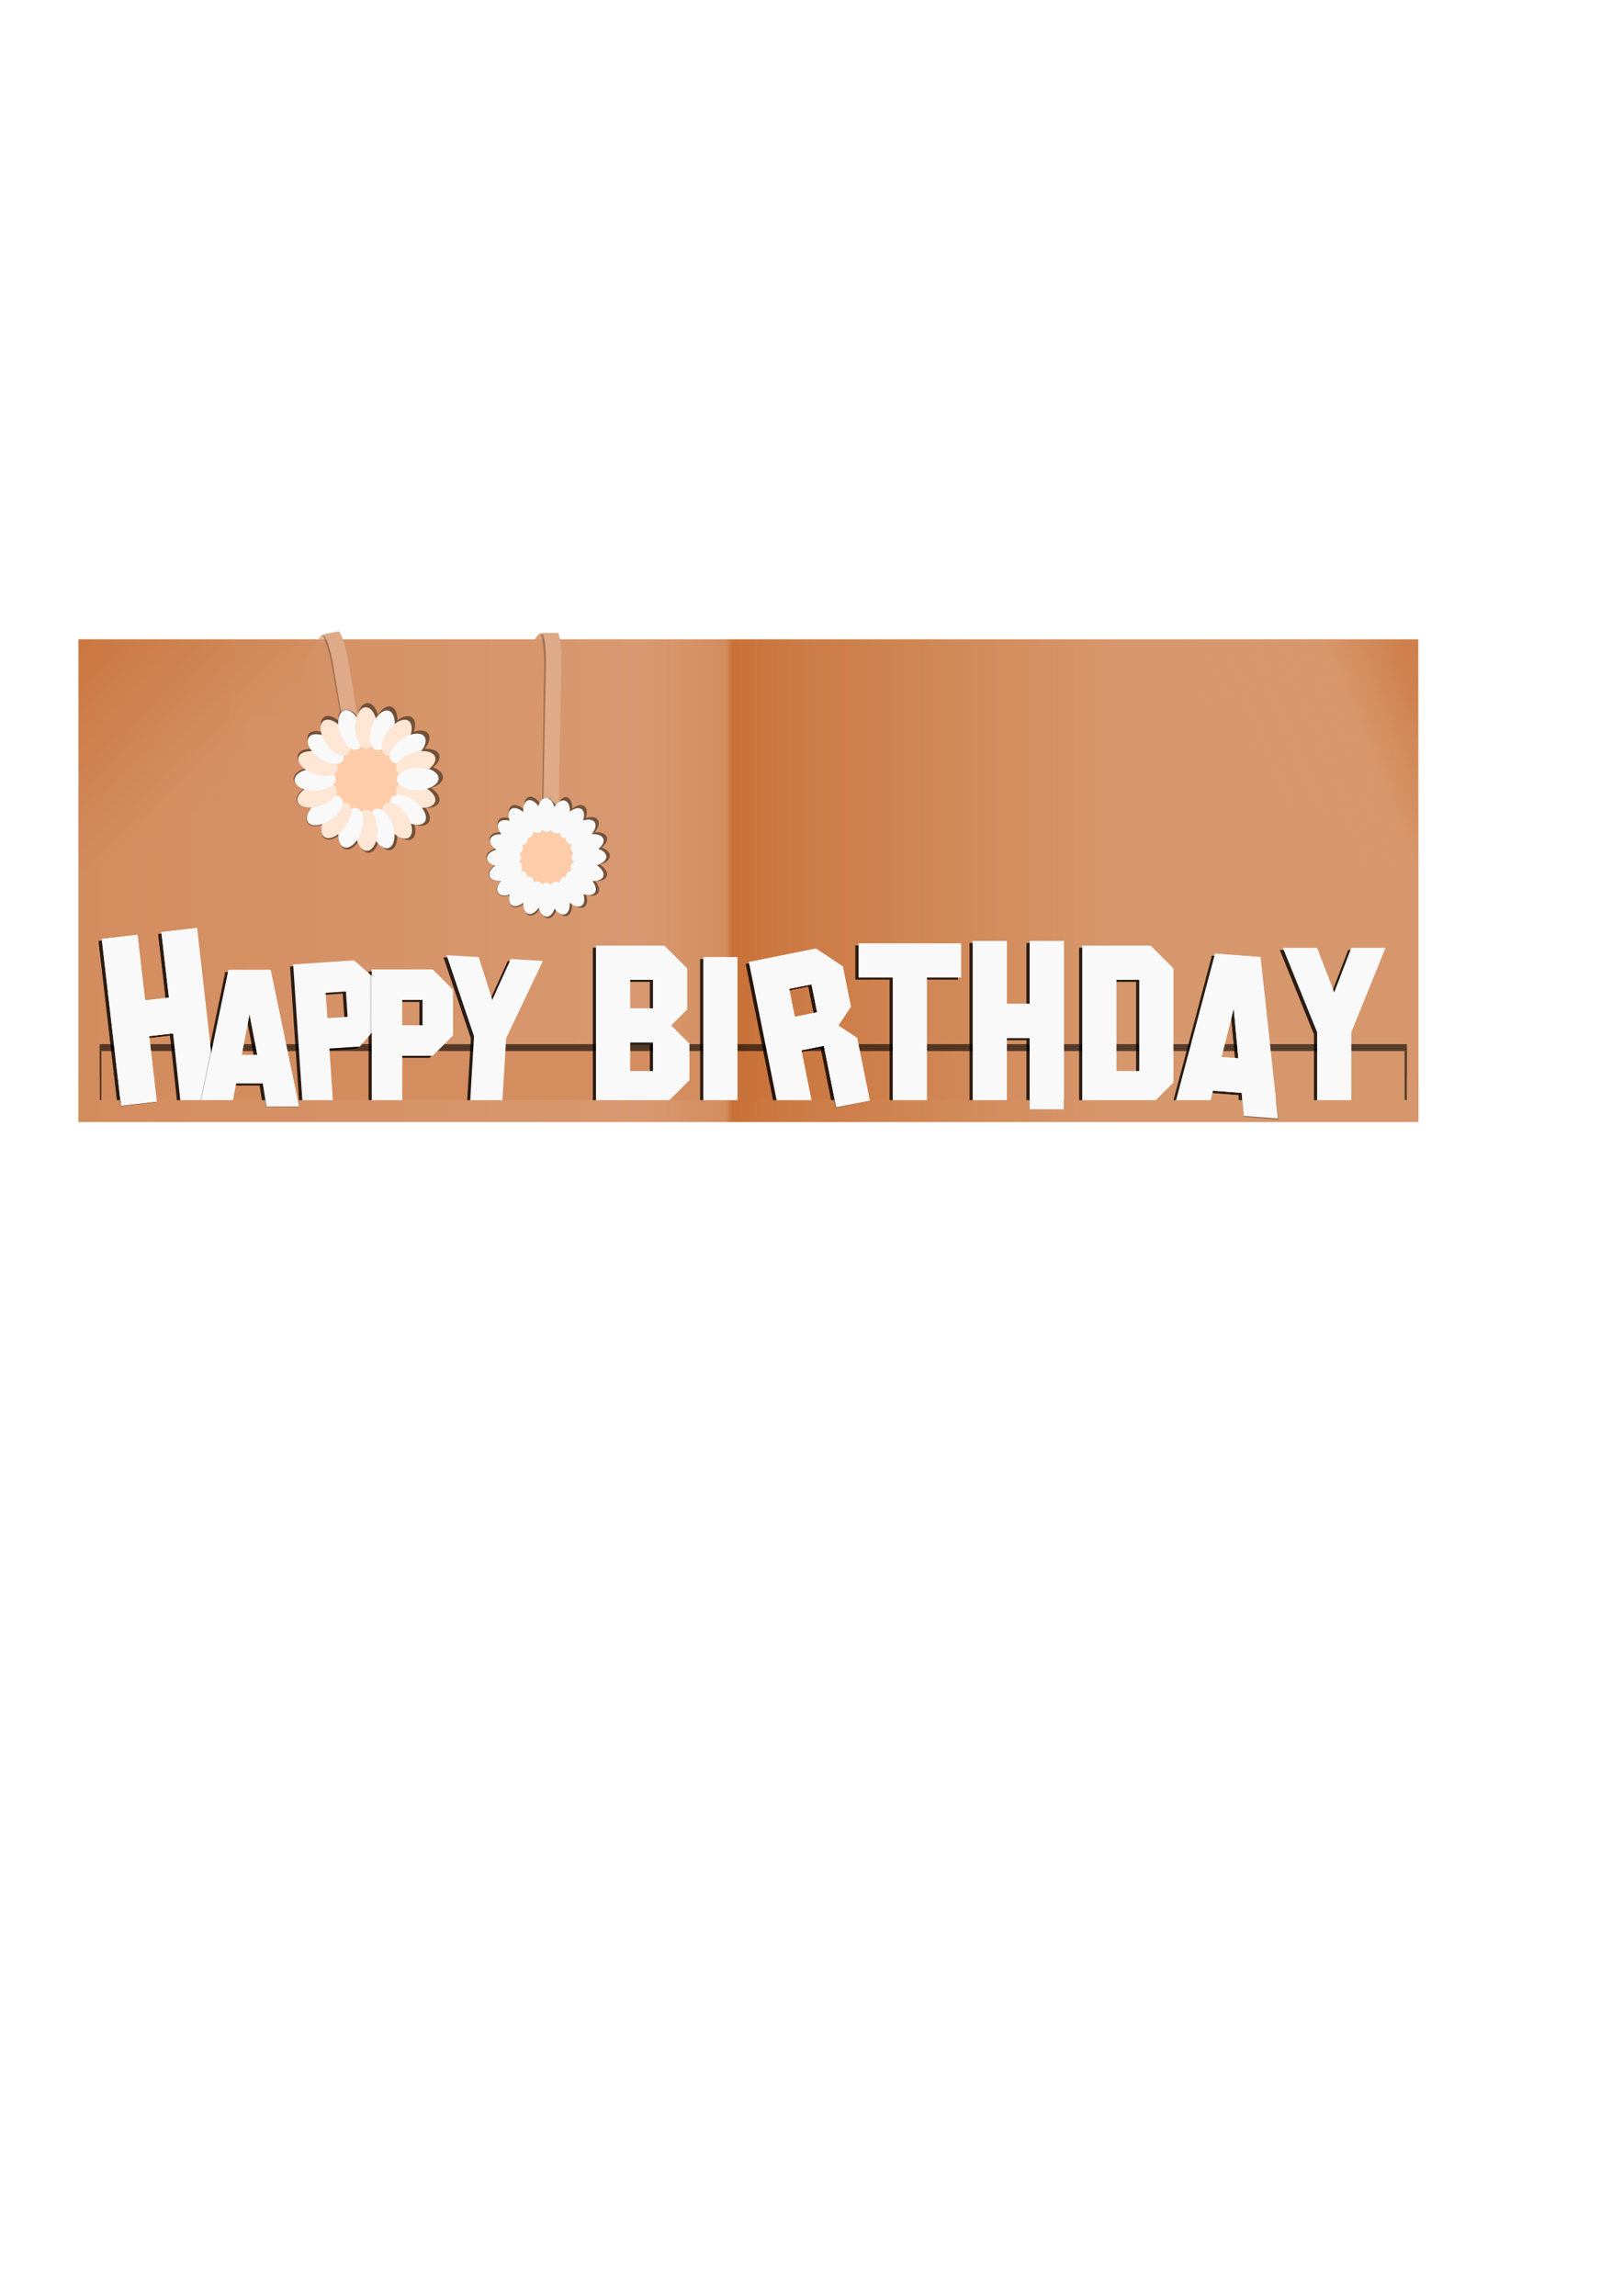 <?xml version="1.0" encoding="UTF-8" standalone="no"?>
<!-- Created with Inkscape (http://www.inkscape.org/) -->

<svg
   xmlns:dc="http://purl.org/dc/elements/1.1/"
   xmlns:cc="http://creativecommons.org/ns#"
   xmlns:rdf="http://www.w3.org/1999/02/22-rdf-syntax-ns#"
   xmlns:svg="http://www.w3.org/2000/svg"
   xmlns="http://www.w3.org/2000/svg"
   xmlns:xlink="http://www.w3.org/1999/xlink"
   xmlns:sodipodi="http://sodipodi.sourceforge.net/DTD/sodipodi-0.dtd"
   xmlns:inkscape="http://www.inkscape.org/namespaces/inkscape"
   width="210mm"
   height="297mm"
   viewBox="0 0 744.094 1052.362"
   id="svg4455"
   version="1.1"
   inkscape:version="0.91 r13725"
   sodipodi:docname="kartonkarte.svg">
  <sodipodi:namedview
     id="base"
     pagecolor="#ffffff"
     bordercolor="#666666"
     borderopacity="1.0"
     inkscape:pageopacity="0.0"
     inkscape:pageshadow="2"
     inkscape:zoom="1.9486772"
     inkscape:cx="367.69715"
     inkscape:cy="639.80759"
     inkscape:document-units="px"
     inkscape:current-layer="layer1"
     showgrid="false"
     inkscape:window-width="1920"
     inkscape:window-height="1080"
     inkscape:window-x="0"
     inkscape:window-y="0"
     inkscape:window-maximized="1" />
  <defs
     id="defs4457">
    <linearGradient
       id="linearGradient5894"
       inkscape:collect="always">
      <stop
         id="stop5896"
         offset="0"
         style="stop-color:#d38c5e;stop-opacity:1" />
      <stop
         style="stop-color:#d89970;stop-opacity:1"
         offset="0.421"
         id="stop5898" />
      <stop
         style="stop-color:#d38d5f;stop-opacity:1"
         offset="0.483"
         id="stop5900" />
      <stop
         id="stop5902"
         offset="0.488"
         style="stop-color:#c87137;stop-opacity:1" />
      <stop
         style="stop-color:#cc7b45;stop-opacity:1"
         offset="0.537"
         id="stop5904" />
      <stop
         style="stop-color:#d7976c;stop-opacity:1"
         offset="0.773"
         id="stop5906" />
      <stop
         id="stop5908"
         offset="1"
         style="stop-color:#d7976c;stop-opacity:1" />
    </linearGradient>
    <linearGradient
       id="linearGradient5858"
       inkscape:collect="always">
      <stop
         id="stop5860"
         offset="0"
         style="stop-color:#c97239;stop-opacity:1" />
      <stop
         style="stop-color:#d7976c;stop-opacity:1"
         offset="0.364"
         id="stop5862" />
      <stop
         id="stop5864"
         offset="1"
         style="stop-color:#d7976c;stop-opacity:0.129" />
    </linearGradient>
    <linearGradient
       inkscape:collect="always"
       id="linearGradient5842">
      <stop
         style="stop-color:#c97239;stop-opacity:1"
         offset="0"
         id="stop5844" />
      <stop
         id="stop5846"
         offset="0.747"
         style="stop-color:#d38d5f;stop-opacity:1" />
      <stop
         style="stop-color:#d49063;stop-opacity:0.141"
         offset="1"
         id="stop5852" />
    </linearGradient>
    <linearGradient
       id="linearGradient5756"
       inkscape:collect="always">
      <stop
         id="stop5758"
         offset="0"
         style="stop-color:#deaa87;stop-opacity:1" />
      <stop
         id="stop5760"
         offset="1"
         style="stop-color:#ffe6d5;stop-opacity:1" />
    </linearGradient>
    <inkscape:path-effect
       effect="skeletal"
       id="path-effect5042"
       is_visible="true"
       pattern="M 0,5 C 0,2.24 2.24,0 5,0 7.76,0 10,2.24 10,5 10,7.76 7.76,10 5,10 2.24,10 0,7.76 0,5 Z"
       copytype="single_stretched"
       prop_scale="1"
       scale_y_rel="false"
       spacing="0"
       normal_offset="0"
       tang_offset="0"
       prop_units="false"
       vertical_pattern="false"
       fuse_tolerance="0" />
    <inkscape:path-effect
       effect="spiro"
       id="path-effect5040"
       is_visible="true" />
    <linearGradient
       inkscape:collect="always"
       id="linearGradient4518">
      <stop
         style="stop-color:#d38c5e;stop-opacity:1"
         offset="0"
         id="stop4520" />
      <stop
         id="stop4532"
         offset="0.421"
         style="stop-color:#d89970;stop-opacity:1" />
      <stop
         id="stop4522"
         offset="0.483"
         style="stop-color:#d38d5f;stop-opacity:1" />
      <stop
         style="stop-color:#c87137;stop-opacity:1"
         offset="0.488"
         id="stop4524" />
      <stop
         id="stop4530"
         offset="0.537"
         style="stop-color:#cc7b45;stop-opacity:1" />
      <stop
         id="stop4526"
         offset="0.773"
         style="stop-color:#d7976c;stop-opacity:1" />
      <stop
         style="stop-color:#d7976c;stop-opacity:1"
         offset="1"
         id="stop4528" />
    </linearGradient>
    <linearGradient
       id="linearGradient4465"
       inkscape:collect="always">
      <stop
         id="stop4467"
         offset="0"
         style="stop-color:#d38c5e;stop-opacity:1" />
      <stop
         style="stop-color:#d38d5f;stop-opacity:1"
         offset="0.483"
         id="stop4473" />
      <stop
         id="stop4475"
         offset="0.488"
         style="stop-color:#c87137;stop-opacity:1" />
      <stop
         style="stop-color:#d7976c;stop-opacity:1"
         offset="0.773"
         id="stop4477" />
      <stop
         id="stop4469"
         offset="1"
         style="stop-color:#d7976c;stop-opacity:1" />
    </linearGradient>
    <linearGradient
       gradientTransform="translate(0,1.539)"
       gradientUnits="userSpaceOnUse"
       y2="402.124"
       x2="650.288"
       y1="402.124"
       x1="35.928"
       id="linearGradient4471"
       xlink:href="#linearGradient5894"
       inkscape:collect="always" />
    <linearGradient
       gradientTransform="translate(0,1.54)"
       y2="402.124"
       x2="650.288"
       y1="402.124"
       x1="35.928"
       gradientUnits="userSpaceOnUse"
       id="linearGradient4481"
       xlink:href="#linearGradient4465"
       inkscape:collect="always" />
    <filter
       height="1.047"
       y="-0.023"
       width="1.016"
       x="-0.008"
       id="filter4514"
       style="color-interpolation-filters:sRGB"
       inkscape:collect="always">
      <feGaussianBlur
         id="feGaussianBlur4516"
         stdDeviation="2.058"
         inkscape:collect="always" />
    </filter>
    <linearGradient
       gradientTransform="translate(3.2250882e-6,1.54)"
       y2="402.124"
       x2="650.288"
       y1="402.124"
       x1="35.928"
       gradientUnits="userSpaceOnUse"
       id="linearGradient4629"
       xlink:href="#linearGradient4518"
       inkscape:collect="always" />
    <filter
       height="1.019"
       y="-0.009"
       width="1.033"
       x="-0.017"
       id="filter4232"
       style="color-interpolation-filters:sRGB"
       inkscape:collect="always">
      <feGaussianBlur
         id="feGaussianBlur4234"
         stdDeviation="0.256"
         inkscape:collect="always" />
    </filter>
    <filter
       height="1.093"
       y="-0.046"
       width="1.014"
       x="-0.007"
       id="filter4306"
       style="color-interpolation-filters:sRGB"
       inkscape:collect="always">
      <feGaussianBlur
         id="feGaussianBlur4308"
         stdDeviation="1.69"
         inkscape:collect="always" />
    </filter>
    <filter
       inkscape:collect="always"
       style="color-interpolation-filters:sRGB"
       id="filter4818"
       x="-0.012"
       width="1.024"
       y="-0.012"
       height="1.024">
      <feGaussianBlur
         inkscape:collect="always"
         stdDeviation="0.33"
         id="feGaussianBlur4820" />
    </filter>
    <filter
       inkscape:collect="always"
       style="color-interpolation-filters:sRGB"
       id="filter5048"
       x="-0.013"
       width="1.027"
       y="-0.011"
       height="1.022">
      <feGaussianBlur
         inkscape:collect="always"
         stdDeviation="0.253"
         id="feGaussianBlur5050" />
    </filter>
    <filter
       inkscape:collect="always"
       style="color-interpolation-filters:sRGB"
       id="filter5092"
       x="-0.057"
       width="1.113"
       y="-0.316"
       height="1.632">
      <feGaussianBlur
         inkscape:collect="always"
         stdDeviation="0.396"
         id="feGaussianBlur5094" />
    </filter>
    <filter
       inkscape:collect="always"
       style="color-interpolation-filters:sRGB"
       id="filter5106"
       x="-0.022"
       width="1.043"
       y="-0.109"
       height="1.218">
      <feGaussianBlur
         inkscape:collect="always"
         stdDeviation="0.14"
         id="feGaussianBlur5108" />
    </filter>
    <linearGradient
       inkscape:collect="always"
       xlink:href="#linearGradient5756"
       id="linearGradient4159"
       gradientUnits="userSpaceOnUse"
       gradientTransform="matrix(0.479,-0.137,0.366,1.279,-189.38,-287.058)"
       x1="320.762"
       y1="491.427"
       x2="356.142"
       y2="491.427" />
    <linearGradient
       inkscape:collect="always"
       id="linearGradient4167">
      <stop
         style="stop-color:#d18959;stop-opacity:1"
         offset="0"
         id="stop4169" />
      <stop
         style="stop-color:#ffe6d5;stop-opacity:1"
         offset="1"
         id="stop4171" />
    </linearGradient>
    <filter
       inkscape:collect="always"
       style="color-interpolation-filters:sRGB"
       id="filter5739"
       x="-0.048"
       width="1.097"
       y="-0.016"
       height="1.032">
      <feGaussianBlur
         inkscape:collect="always"
         stdDeviation="0.399"
         id="feGaussianBlur5741" />
    </filter>
    <linearGradient
       inkscape:collect="always"
       xlink:href="#linearGradient4167"
       id="linearGradient5754"
       gradientUnits="userSpaceOnUse"
       gradientTransform="matrix(0.496,-0.042,0.111,1.325,29.151,-342.139)"
       x1="320.762"
       y1="491.427"
       x2="356.142"
       y2="491.427" />
    <filter
       inkscape:collect="always"
       style="color-interpolation-filters:sRGB"
       id="filter5784"
       x="-0.022"
       width="1.043"
       y="-0.107"
       height="1.213">
      <feGaussianBlur
         inkscape:collect="always"
         stdDeviation="0.145"
         id="feGaussianBlur5786" />
    </filter>
    <filter
       inkscape:collect="always"
       style="color-interpolation-filters:sRGB"
       id="filter5798"
       x="-0.023"
       width="1.046"
       y="-0.084"
       height="1.168">
      <feGaussianBlur
         inkscape:collect="always"
         stdDeviation="0.15"
         id="feGaussianBlur5800" />
    </filter>
    <filter
       inkscape:collect="always"
       style="color-interpolation-filters:sRGB"
       id="filter5828"
       x="-0.036"
       width="1.073"
       y="-0.071"
       height="1.142">
      <feGaussianBlur
         inkscape:collect="always"
         stdDeviation="0.246"
         id="feGaussianBlur5830" />
    </filter>
    <linearGradient
       inkscape:collect="always"
       xlink:href="#linearGradient5842"
       id="linearGradient5840"
       x1="36.175"
       y1="293.428"
       x2="113.23"
       y2="365.336"
       gradientUnits="userSpaceOnUse" />
    <linearGradient
       inkscape:collect="always"
       xlink:href="#linearGradient5858"
       id="linearGradient5856"
       gradientUnits="userSpaceOnUse"
       x1="35.736"
       y1="311.647"
       x2="123.328"
       y2="346.897"
       gradientTransform="matrix(-1,0,0,1,685.609,0)" />
  </defs>
  <g
     id="layer1"
     inkscape:groupmode="layer"
     inkscape:label="Layer 1">
    <rect
       style="opacity:1;fill:url(#linearGradient4481);fill-opacity:1;fill-rule:evenodd;stroke:none;stroke-width:0.1;stroke-linecap:butt;stroke-linejoin:round;stroke-miterlimit:4;stroke-dasharray:none;stroke-dashoffset:0;stroke-opacity:1"
       id="rect4479"
       width="614.26"
       height="221.134"
       x="35.978"
       y="293.097" />
    <path
       transform="matrix(1.001,0,0,0.927,-0.206,41.205)"
       inkscape:connector-curvature="0"
       style="opacity:0.775;fill:#000000;fill-opacity:1;fill-rule:evenodd;stroke:none;stroke-width:0.1;stroke-linecap:butt;stroke-linejoin:round;stroke-miterlimit:4;stroke-dasharray:none;stroke-dashoffset:0;stroke-opacity:1;filter:url(#filter4514)"
       d="m 37.005,297.907 0,211.385 611.694,0 0,-211.385 -611.694,0 z m 9.653,177.362 596.877,0 0,24.527 -596.877,0 0,-24.527 z"
       id="path4508" />
    <path
       sodipodi:nodetypes="csccc"
       inkscape:connector-curvature="0"
       id="path4155"
       d="m 146.532,304.766 c -1.923,-6.721 -1.555,-13.04 1.749,-13.985 3.304,-0.945 8.293,3.841 10.215,10.562 l -5.982,1.711 z"
       style="opacity:1;fill:url(#linearGradient4159);fill-opacity:1;fill-rule:nonzero;stroke:none;stroke-width:0.3;stroke-linecap:round;stroke-linejoin:miter;stroke-miterlimit:4;stroke-dasharray:none;stroke-dashoffset:0;stroke-opacity:1" />
    <path
       style="opacity:1;fill:url(#linearGradient5754);fill-opacity:1;fill-rule:nonzero;stroke:none;stroke-width:0.3;stroke-linecap:round;stroke-linejoin:miter;stroke-miterlimit:4;stroke-dasharray:none;stroke-dashoffset:0;stroke-opacity:1"
       d="m 244.178,303.505 c -0.586,-6.966 1.016,-13.068 4.44,-13.355 3.424,-0.288 7.375,5.347 7.96,12.313 l -6.2,0.521 z"
       id="path5748"
       inkscape:connector-curvature="0"
       sodipodi:nodetypes="csccc" />
    <path
       inkscape:connector-curvature="0"
       id="rect4463"
       d="m 35.979,293.096 0,221.135 614.26,0 0,-221.135 -614.26,0 z m 9.693,185.543 599.381,0 0,25.658 -599.381,0 0,-25.658 z"
       style="opacity:1;fill:url(#linearGradient4471);fill-opacity:1;fill-rule:evenodd;stroke:none;stroke-width:0.1;stroke-linecap:butt;stroke-linejoin:round;stroke-miterlimit:4;stroke-dasharray:none;stroke-dashoffset:0;stroke-opacity:1" />
    <g
       style="opacity:0.803;filter:url(#filter4306)"
       transform="translate(-1.451,-111.702)"
       id="g4278">
      <path
         sodipodi:nodetypes="ccccccccccccc"
         d="m 99.223,616.534 -16.399,1.895 -3.473,-32.066 -10.933,1.263 3.473,30.066 -16.399,1.895 -8.841,-76.531 16.399,-1.895 3.473,30.066 10.933,-1.263 -3.473,-30.066 16.399,-1.895 z"
         style="font-style:normal;font-variant:normal;font-weight:normal;font-stretch:normal;font-size:80px;line-height:125%;font-family:'Hollywood Hills';-inkscape-font-specification:'Hollywood Hills';text-align:start;letter-spacing:0px;word-spacing:0px;writing-mode:lr-tb;text-anchor:start;fill:#000000;fill-opacity:1;stroke:none;stroke-width:1px;stroke-linecap:butt;stroke-linejoin:miter;stroke-opacity:1"
         id="path4236"
         inkscape:connector-curvature="0" />
      <path
         d="m 117.974,596.239 -3.579,-18.792 -3.579,18.792 7.158,0 z m 18.67,21.649 -14.51,0 -1.644,-8.66 -12.188,0 -1.644,8.66 -14.51,0 12.575,-60.619 19.347,0 12.575,60.619 z"
         style="font-style:normal;font-variant:normal;font-weight:normal;font-stretch:normal;font-size:80px;line-height:125%;font-family:'Hollywood Hills';-inkscape-font-specification:'Hollywood Hills';text-align:start;letter-spacing:0px;word-spacing:0px;writing-mode:lr-tb;text-anchor:start;fill:#000000;fill-opacity:1;stroke:none;stroke-width:1px;stroke-linecap:butt;stroke-linejoin:miter;stroke-opacity:1"
         id="path4238"
         inkscape:connector-curvature="0" />
      <path
         d="m 159.373,578.745 -0.781,-11.617 -9.293,0.625 0.781,11.617 9.293,-0.625 z m 14.253,3.709 -8.669,9.918 -13.94,0.937 1.718,25.557 -13.94,0.937 -4.374,-65.054 27.88,-1.875 9.918,8.669 1.406,20.91 z"
         style="font-style:normal;font-variant:normal;font-weight:normal;font-stretch:normal;font-size:80px;line-height:125%;font-family:'Hollywood Hills';-inkscape-font-specification:'Hollywood Hills';text-align:start;letter-spacing:0px;word-spacing:0px;writing-mode:lr-tb;text-anchor:start;fill:#000000;fill-opacity:1;stroke:none;stroke-width:1px;stroke-linecap:butt;stroke-linejoin:miter;stroke-opacity:1"
         id="path4240"
         inkscape:connector-curvature="0" />
      <path
         d="m 193.722,582.648 0,-11.643 -9.314,0 0,11.643 9.314,0 z m 13.972,4.657 -9.314,9.314 -13.972,0 0,25.615 -13.972,0 0,-65.201 27.943,0 9.314,9.314 0,20.957 z"
         style="font-style:normal;font-variant:normal;font-weight:normal;font-stretch:normal;font-size:80px;line-height:125%;font-family:'Hollywood Hills';-inkscape-font-specification:'Hollywood Hills';text-align:start;letter-spacing:0px;word-spacing:0px;writing-mode:lr-tb;text-anchor:start;fill:#000000;fill-opacity:1;stroke:none;stroke-width:1px;stroke-linecap:butt;stroke-linejoin:miter;stroke-opacity:1"
         id="path4244"
         inkscape:connector-curvature="0" />
      <path
         d="m 248.914,553.144 -16.868,35.426 -1.92,32.374 -14.716,-0.873 1.92,-32.374 -12.563,-37.171 14.716,0.873 6.223,19.567 8.492,-18.694 14.716,0.873 z"
         style="font-style:normal;font-variant:normal;font-weight:normal;font-stretch:normal;font-size:80px;line-height:125%;font-family:'Hollywood Hills';-inkscape-font-specification:'Hollywood Hills';text-align:start;letter-spacing:0px;word-spacing:0px;writing-mode:lr-tb;text-anchor:start;fill:#000000;fill-opacity:1;stroke:none;stroke-width:1px;stroke-linecap:butt;stroke-linejoin:miter;stroke-opacity:1"
         id="path4246"
         inkscape:connector-curvature="0" />
      <path
         d="m 299.372,603.61 0,-13.066 -10.453,0 0,13.066 10.453,0 z m 0,-28.745 0,-13.066 -10.453,0 0,13.066 10.453,0 z m 16.724,32.926 -11.498,11.498 -31.358,0 0,-73.169 31.358,0 10.453,10.453 0,18.815 -7.317,7.317 8.362,8.362 0,16.724 z"
         style="font-style:normal;font-variant:normal;font-weight:normal;font-stretch:normal;font-size:70px;line-height:125%;font-family:'Hollywood Hills';-inkscape-font-specification:'Hollywood Hills';text-align:start;letter-spacing:0px;word-spacing:0px;writing-mode:lr-tb;text-anchor:start;fill:#000000;fill-opacity:1;stroke:none;stroke-width:1px;stroke-linecap:butt;stroke-linejoin:miter;stroke-opacity:1"
         id="path4248"
         inkscape:connector-curvature="0" />
      <path
         d="m 338.121,624.516 -15.679,0 0,-73.169 15.679,0 0,73.169 z"
         style="font-style:normal;font-variant:normal;font-weight:normal;font-stretch:normal;font-size:70px;line-height:125%;font-family:'Hollywood Hills';-inkscape-font-specification:'Hollywood Hills';text-align:start;letter-spacing:0px;word-spacing:0px;writing-mode:lr-tb;text-anchor:start;fill:#000000;fill-opacity:1;stroke:none;stroke-width:1px;stroke-linecap:butt;stroke-linejoin:miter;stroke-opacity:1"
         id="path4250"
         inkscape:connector-curvature="0" />
      <path
         d="m 374.625,576.688 -2.575,-12.81 -10.248,2.06 2.575,12.81 10.248,-2.06 z m 24.125,40.464 -15.372,3.089 -5.664,-28.182 -10.248,2.06 5.664,28.182 -15.372,3.089 -14.418,-71.735 30.744,-6.179 12.307,8.188 3.707,18.446 -5.732,8.615 8.615,5.732 5.767,28.694 z"
         style="font-style:normal;font-variant:normal;font-weight:normal;font-stretch:normal;font-size:70px;line-height:125%;font-family:'Hollywood Hills';-inkscape-font-specification:'Hollywood Hills';text-align:start;letter-spacing:0px;word-spacing:0px;writing-mode:lr-tb;text-anchor:start;fill:#000000;fill-opacity:1;stroke:none;stroke-width:1px;stroke-linecap:butt;stroke-linejoin:miter;stroke-opacity:1"
         id="path4252"
         inkscape:connector-curvature="0" />
      <path
         d="m 440.656,560.754 -15.679,0 0,57.49 -15.679,0 0,-57.49 -15.679,0 0,-15.679 47.037,0 0,15.679 z"
         style="font-style:normal;font-variant:normal;font-weight:normal;font-stretch:normal;font-size:70px;line-height:125%;font-family:'Hollywood Hills';-inkscape-font-specification:'Hollywood Hills';text-align:start;letter-spacing:0px;word-spacing:0px;writing-mode:lr-tb;text-anchor:start;fill:#000000;fill-opacity:1;stroke:none;stroke-width:1px;stroke-linecap:butt;stroke-linejoin:miter;stroke-opacity:1"
         id="path4254"
         inkscape:connector-curvature="0" />
      <path
         d="m 487.767,617.199 -15.679,0 0,-28.745 -10.453,0 0,28.745 -15.679,0 0,-73.169 15.679,0 0,28.745 10.453,0 0,-28.745 15.679,0 0,73.169 z"
         style="font-style:normal;font-variant:normal;font-weight:normal;font-stretch:normal;font-size:70px;line-height:125%;font-family:'Hollywood Hills';-inkscape-font-specification:'Hollywood Hills';text-align:start;letter-spacing:0px;word-spacing:0px;writing-mode:lr-tb;text-anchor:start;fill:#000000;fill-opacity:1;stroke:none;stroke-width:1px;stroke-linecap:butt;stroke-linejoin:miter;stroke-opacity:1"
         id="path4256"
         inkscape:connector-curvature="0" />
      <path
         d="m 522.31,603.61 0,-41.811 -10.453,0 0,41.811 10.453,0 z m 15.679,5.226 -10.453,10.453 -31.358,0 0,-73.169 31.358,0 10.453,10.453 0,52.264 z"
         style="font-style:normal;font-variant:normal;font-weight:normal;font-stretch:normal;font-size:70px;line-height:125%;font-family:'Hollywood Hills';-inkscape-font-specification:'Hollywood Hills';text-align:start;letter-spacing:0px;word-spacing:0px;writing-mode:lr-tb;text-anchor:start;fill:#000000;fill-opacity:1;stroke:none;stroke-width:1px;stroke-linecap:butt;stroke-linejoin:miter;stroke-opacity:1"
         id="path4258"
         inkscape:connector-curvature="0" />
      <path
         d="m 567.753,597.784 -2.13,-22.911 -5.583,22.322 7.713,0.589 z m 18.127,27.591 -15.634,-1.193 -0.976,-10.558 -13.132,-1.002 -2.567,10.287 -15.634,-1.193 19.118,-71.923 20.845,1.591 7.981,73.991 z"
         style="font-style:normal;font-variant:normal;font-weight:normal;font-stretch:normal;font-size:70px;line-height:125%;font-family:'Hollywood Hills';-inkscape-font-specification:'Hollywood Hills';text-align:start;letter-spacing:0px;word-spacing:0px;writing-mode:lr-tb;text-anchor:start;fill:#000000;fill-opacity:1;stroke:none;stroke-width:1px;stroke-linecap:butt;stroke-linejoin:miter;stroke-opacity:1"
         id="path4260"
         inkscape:connector-curvature="0" />
      <path
         d="m 635.216,547.165 -15.679,38.675 0,34.494 -15.679,0 0,-34.494 -15.679,-38.675 15.679,0 7.84,20.383 7.84,-20.383 15.679,0 z"
         style="font-style:normal;font-variant:normal;font-weight:normal;font-stretch:normal;font-size:70px;line-height:125%;font-family:'Hollywood Hills';-inkscape-font-specification:'Hollywood Hills';text-align:start;letter-spacing:0px;word-spacing:0px;writing-mode:lr-tb;text-anchor:start;fill:#000000;fill-opacity:1;stroke:none;stroke-width:1px;stroke-linecap:butt;stroke-linejoin:miter;stroke-opacity:1"
         id="path4262"
         inkscape:connector-curvature="0" />
      <path
         sodipodi:nodetypes="cccccccccccccccccc"
         inkscape:connector-curvature="0"
         id="path4266"
         style="font-style:normal;font-variant:normal;font-weight:normal;font-stretch:normal;font-size:70px;line-height:125%;font-family:'Hollywood Hills';-inkscape-font-specification:'Hollywood Hills';text-align:start;letter-spacing:0px;word-spacing:0px;writing-mode:lr-tb;text-anchor:start;fill:#000000;fill-opacity:1;stroke:none;stroke-width:1px;stroke-linecap:butt;stroke-linejoin:miter;stroke-opacity:1"
         d="m 374.625,576.688 -2.575,-12.81 -10.248,2.06 2.575,12.81 z m 24.125,40.464 -15.372,3.089 -5.664,-28.182 -10.248,2.06 -2.389,18.538 -4.898,-1.186 -16.838,-57.815 30.744,-6.179 12.307,8.188 3.707,18.446 -5.732,8.615 8.615,5.732 z" />
      <path
         sodipodi:nodetypes="ccccccccccccc"
         inkscape:connector-curvature="0"
         id="path4268"
         style="font-style:normal;font-variant:normal;font-weight:normal;font-stretch:normal;font-size:70px;line-height:125%;font-family:'Hollywood Hills';-inkscape-font-specification:'Hollywood Hills';text-align:start;letter-spacing:0px;word-spacing:0px;writing-mode:lr-tb;text-anchor:start;fill:#000000;fill-opacity:1;stroke:none;stroke-width:1px;stroke-linecap:butt;stroke-linejoin:miter;stroke-opacity:1"
         d="m 487.767,621.199 -15.679,0 0,-32.745 -10.453,0 -4.651,22.765 -5.934,2.215 -5.094,-69.404 15.679,0 0,28.745 10.453,0 0,-28.745 15.679,0 z" />
      <path
         sodipodi:nodetypes="ccccccccccccc"
         inkscape:connector-curvature="0"
         id="path4270"
         style="font-style:normal;font-variant:normal;font-weight:normal;font-stretch:normal;font-size:70px;line-height:125%;font-family:'Hollywood Hills';-inkscape-font-specification:'Hollywood Hills';text-align:start;letter-spacing:0px;word-spacing:0px;writing-mode:lr-tb;text-anchor:start;fill:#000000;fill-opacity:1;stroke:none;stroke-width:1px;stroke-linecap:butt;stroke-linejoin:miter;stroke-opacity:1"
         d="m 567.753,597.784 -2.13,-22.911 -5.583,22.322 z m 18.127,27.591 -15.634,-1.193 -0.976,-10.558 -13.132,-1.002 -6.776,2.314 -3.009,-2.965 10.701,-62.178 20.845,1.591 z" />
      <path
         inkscape:connector-curvature="0"
         id="path4272"
         style="font-style:normal;font-variant:normal;font-weight:normal;font-stretch:normal;font-size:80px;line-height:125%;font-family:'Hollywood Hills';-inkscape-font-specification:'Hollywood Hills';text-align:start;letter-spacing:0px;word-spacing:0px;writing-mode:lr-tb;text-anchor:start;fill:#000000;fill-opacity:1;stroke:none;stroke-width:1px;stroke-linecap:butt;stroke-linejoin:miter;stroke-opacity:1"
         d="m 93.021,612.99 -7.097,0.787 -6.574,-27.415 -10.933,1.263 3.473,30.066 -16.399,1.895 -8.841,-76.531 16.399,-1.895 3.473,30.066 10.933,-1.263 -3.473,-30.066 16.399,-1.895 z"
         sodipodi:nodetypes="ccccccccccccc" />
      <path
         sodipodi:nodetypes="ccccccccccccc"
         inkscape:connector-curvature="0"
         id="path4274"
         style="font-style:normal;font-variant:normal;font-weight:normal;font-stretch:normal;font-size:80px;line-height:125%;font-family:'Hollywood Hills';-inkscape-font-specification:'Hollywood Hills';text-align:start;letter-spacing:0px;word-spacing:0px;writing-mode:lr-tb;text-anchor:start;fill:#000000;fill-opacity:1;stroke:none;stroke-width:1px;stroke-linecap:butt;stroke-linejoin:miter;stroke-opacity:1"
         d="m 117.974,596.239 -3.579,-18.792 -3.579,18.792 z m 18.67,23.649 -14.51,0 -1.644,-10.66 -12.188,0 -5.631,2.901 -5.872,3.322 7.924,-58.182 19.347,0 z" />
    </g>
    <path
       sodipodi:nodetypes="ccccccccccccc"
       d="m 99.223,503.865 -16.399,1.895 -3.473,-32.066 -10.933,1.263 3.473,30.066 -16.399,1.895 -8.841,-76.531 16.399,-1.895 3.473,30.066 10.933,-1.263 -3.473,-30.066 16.399,-1.895 z"
       style="font-style:normal;font-variant:normal;font-weight:normal;font-stretch:normal;font-size:80px;line-height:125%;font-family:'Hollywood Hills';-inkscape-font-specification:'Hollywood Hills';text-align:start;letter-spacing:0px;word-spacing:0px;writing-mode:lr-tb;text-anchor:start;fill:#f9f9f9;fill-opacity:1;stroke:none;stroke-width:1px;stroke-linecap:butt;stroke-linejoin:miter;stroke-opacity:1"
       id="path4168"
       inkscape:connector-curvature="0" />
    <path
       inkscape:connector-curvature="0"
       id="path5046"
       style="font-style:normal;font-variant:normal;font-weight:normal;font-stretch:normal;font-size:80px;line-height:125%;font-family:'Hollywood Hills';-inkscape-font-specification:'Hollywood Hills';text-align:start;letter-spacing:0px;word-spacing:0px;writing-mode:lr-tb;text-anchor:start;opacity:0.43;fill:#000000;fill-opacity:1;stroke:none;stroke-width:1px;stroke-linecap:butt;stroke-linejoin:miter;stroke-opacity:1;filter:url(#filter5048)"
       d="m 117.974,483.57 -3.579,-18.792 -3.579,18.792 z m 18.67,21.649 -14.51,0 -1.644,-8.66 -12.188,0 -1.644,8.66 -14.986,0 4.859,-23.516 2.696,0.567 7.24,-33.23 11.42,1.902 z"
       sodipodi:nodetypes="ccccccccccccccc" />
    <path
       d="m 117.974,483.57 -3.579,-18.792 -3.579,18.792 7.158,0 z m 18.67,21.649 -14.51,0 -1.644,-8.66 -12.188,0 -1.644,8.66 -14.51,0 12.575,-60.619 19.347,0 12.575,60.619 z"
       style="font-style:normal;font-variant:normal;font-weight:normal;font-stretch:normal;font-size:80px;line-height:125%;font-family:'Hollywood Hills';-inkscape-font-specification:'Hollywood Hills';text-align:start;letter-spacing:0px;word-spacing:0px;writing-mode:lr-tb;text-anchor:start;fill:#f9f9f9;fill-opacity:1;stroke:none;stroke-width:1px;stroke-linecap:butt;stroke-linejoin:miter;stroke-opacity:1"
       id="path4170"
       inkscape:connector-curvature="0" />
    <path
       d="m 159.373,466.076 -0.781,-11.617 -9.293,0.625 0.781,11.617 9.293,-0.625 z m 14.253,3.709 -8.669,9.918 -13.94,0.937 1.718,25.557 -13.94,0.937 -4.374,-65.054 27.88,-1.875 9.918,8.669 1.406,20.91 z"
       style="font-style:normal;font-variant:normal;font-weight:normal;font-stretch:normal;font-size:80px;line-height:125%;font-family:'Hollywood Hills';-inkscape-font-specification:'Hollywood Hills';text-align:start;letter-spacing:0px;word-spacing:0px;writing-mode:lr-tb;text-anchor:start;fill:#f9f9f9;fill-opacity:1;stroke:none;stroke-width:1px;stroke-linecap:butt;stroke-linejoin:miter;stroke-opacity:1"
       id="path4172"
       inkscape:connector-curvature="0" />
    <path
       sodipodi:nodetypes="ccccccccccsscccc"
       transform="matrix(1.076,0,0,0.999,-15.82,0.333)"
       inkscape:connector-curvature="0"
       id="path4226"
       style="font-style:normal;font-variant:normal;font-weight:normal;font-stretch:normal;font-size:80px;line-height:125%;font-family:'Hollywood Hills';-inkscape-font-specification:'Hollywood Hills';text-align:start;letter-spacing:0px;word-spacing:0px;writing-mode:lr-tb;text-anchor:start;opacity:0.356;fill:#000000;fill-opacity:1;stroke:none;stroke-width:1px;stroke-linecap:butt;stroke-linejoin:miter;stroke-opacity:1;filter:url(#filter4232)"
       d="m 195.369,471.974 1.852,-13.859 -12.814,0.222 0,11.643 z m 9.238,-2.435 -7.256,4.882 -15.001,2.216 -2.264,22.29 -3.268,2.881 c 0,0 -0.562,-16.34 -1.72,-26.551 -0.252,-2.225 -2.915,0.966 -2.867,-0.957 0.267,-10.75 0.006,-27.795 0.006,-27.795 l 23.262,1.849 7.256,6.433 z" />
    <path
       d="m 193.722,469.979 0,-11.643 -9.314,0 0,11.643 9.314,0 z m 13.972,4.657 -9.314,9.314 -13.972,0 0,25.615 -13.972,0 0,-65.201 27.943,0 9.314,9.314 0,20.957 z"
       style="font-style:normal;font-variant:normal;font-weight:normal;font-stretch:normal;font-size:80px;line-height:125%;font-family:'Hollywood Hills';-inkscape-font-specification:'Hollywood Hills';text-align:start;letter-spacing:0px;word-spacing:0px;writing-mode:lr-tb;text-anchor:start;fill:#f9f9f9;fill-opacity:1;stroke:none;stroke-width:1px;stroke-linecap:butt;stroke-linejoin:miter;stroke-opacity:1"
       id="path4174"
       inkscape:connector-curvature="0" />
    <path
       d="m 248.914,440.475 -16.868,35.426 -1.92,32.374 -14.716,-0.873 1.92,-32.374 -12.563,-37.171 14.716,0.873 6.223,19.567 8.492,-18.694 14.716,0.873 z"
       style="font-style:normal;font-variant:normal;font-weight:normal;font-stretch:normal;font-size:80px;line-height:125%;font-family:'Hollywood Hills';-inkscape-font-specification:'Hollywood Hills';text-align:start;letter-spacing:0px;word-spacing:0px;writing-mode:lr-tb;text-anchor:start;fill:#f9f9f9;fill-opacity:1;stroke:none;stroke-width:1px;stroke-linecap:butt;stroke-linejoin:miter;stroke-opacity:1"
       id="path4176"
       inkscape:connector-curvature="0" />
    <path
       d="m 299.372,490.941 0,-13.066 -10.453,0 0,13.066 10.453,0 z m 0,-28.745 0,-13.066 -10.453,0 0,13.066 10.453,0 z m 16.724,32.926 -11.498,11.498 -31.358,0 0,-73.169 31.358,0 10.453,10.453 0,18.815 -7.317,7.317 8.362,8.362 0,16.724 z"
       style="font-style:normal;font-variant:normal;font-weight:normal;font-stretch:normal;font-size:70px;line-height:125%;font-family:'Hollywood Hills';-inkscape-font-specification:'Hollywood Hills';text-align:start;letter-spacing:0px;word-spacing:0px;writing-mode:lr-tb;text-anchor:start;fill:#f9f9f9;fill-opacity:1;stroke:none;stroke-width:1px;stroke-linecap:butt;stroke-linejoin:miter;stroke-opacity:1"
       id="path4188"
       inkscape:connector-curvature="0" />
    <path
       d="m 338.121,511.847 -15.679,0 0,-73.169 15.679,0 0,73.169 z"
       style="font-style:normal;font-variant:normal;font-weight:normal;font-stretch:normal;font-size:70px;line-height:125%;font-family:'Hollywood Hills';-inkscape-font-specification:'Hollywood Hills';text-align:start;letter-spacing:0px;word-spacing:0px;writing-mode:lr-tb;text-anchor:start;fill:#f9f9f9;fill-opacity:1;stroke:none;stroke-width:1px;stroke-linecap:butt;stroke-linejoin:miter;stroke-opacity:1"
       id="path4190"
       inkscape:connector-curvature="0" />
    <path
       d="m 374.625,464.018 -2.575,-12.81 -10.248,2.06 2.575,12.81 10.248,-2.06 z m 24.125,40.464 -15.372,3.089 -5.664,-28.182 -10.248,2.06 5.664,28.182 -15.372,3.089 -14.418,-71.735 30.744,-6.179 12.307,8.188 3.707,18.446 -5.732,8.615 8.615,5.732 5.767,28.694 z"
       style="font-style:normal;font-variant:normal;font-weight:normal;font-stretch:normal;font-size:70px;line-height:125%;font-family:'Hollywood Hills';-inkscape-font-specification:'Hollywood Hills';text-align:start;letter-spacing:0px;word-spacing:0px;writing-mode:lr-tb;text-anchor:start;fill:#f9f9f9;fill-opacity:1;stroke:none;stroke-width:1px;stroke-linecap:butt;stroke-linejoin:miter;stroke-opacity:1"
       id="path4192"
       inkscape:connector-curvature="0" />
    <path
       d="m 440.656,448.085 -15.679,0 0,57.49 -15.679,0 0,-57.49 -15.679,0 0,-15.679 47.037,0 0,15.679 z"
       style="font-style:normal;font-variant:normal;font-weight:normal;font-stretch:normal;font-size:70px;line-height:125%;font-family:'Hollywood Hills';-inkscape-font-specification:'Hollywood Hills';text-align:start;letter-spacing:0px;word-spacing:0px;writing-mode:lr-tb;text-anchor:start;fill:#f9f9f9;fill-opacity:1;stroke:none;stroke-width:1px;stroke-linecap:butt;stroke-linejoin:miter;stroke-opacity:1"
       id="path4194"
       inkscape:connector-curvature="0" />
    <path
       d="m 487.767,504.53 -15.679,0 0,-28.745 -10.453,0 0,28.745 -15.679,0 0,-73.169 15.679,0 0,28.745 10.453,0 0,-28.745 15.679,0 0,73.169 z"
       style="font-style:normal;font-variant:normal;font-weight:normal;font-stretch:normal;font-size:70px;line-height:125%;font-family:'Hollywood Hills';-inkscape-font-specification:'Hollywood Hills';text-align:start;letter-spacing:0px;word-spacing:0px;writing-mode:lr-tb;text-anchor:start;fill:#f9f9f9;fill-opacity:1;stroke:none;stroke-width:1px;stroke-linecap:butt;stroke-linejoin:miter;stroke-opacity:1"
       id="path4196"
       inkscape:connector-curvature="0" />
    <path
       d="m 522.31,490.941 0,-41.811 -10.453,0 0,41.811 10.453,0 z m 15.679,5.226 -10.453,10.453 -31.358,0 0,-73.169 31.358,0 10.453,10.453 0,52.264 z"
       style="font-style:normal;font-variant:normal;font-weight:normal;font-stretch:normal;font-size:70px;line-height:125%;font-family:'Hollywood Hills';-inkscape-font-specification:'Hollywood Hills';text-align:start;letter-spacing:0px;word-spacing:0px;writing-mode:lr-tb;text-anchor:start;fill:#f9f9f9;fill-opacity:1;stroke:none;stroke-width:1px;stroke-linecap:butt;stroke-linejoin:miter;stroke-opacity:1"
       id="path4198"
       inkscape:connector-curvature="0" />
    <path
       d="m 567.753,485.115 -2.13,-22.911 -5.583,22.322 7.713,0.589 z m 18.127,27.591 -15.634,-1.193 -0.976,-10.558 -13.132,-1.002 -2.567,10.287 -15.634,-1.193 19.118,-71.923 20.845,1.591 7.981,73.991 z"
       style="font-style:normal;font-variant:normal;font-weight:normal;font-stretch:normal;font-size:70px;line-height:125%;font-family:'Hollywood Hills';-inkscape-font-specification:'Hollywood Hills';text-align:start;letter-spacing:0px;word-spacing:0px;writing-mode:lr-tb;text-anchor:start;fill:#f9f9f9;fill-opacity:1;stroke:none;stroke-width:1px;stroke-linecap:butt;stroke-linejoin:miter;stroke-opacity:1"
       id="path4200"
       inkscape:connector-curvature="0" />
    <path
       d="m 635.216,434.496 -15.679,38.675 0,34.494 -15.679,0 0,-34.494 -15.679,-38.675 15.679,0 7.84,20.383 7.84,-20.383 15.679,0 z"
       style="font-style:normal;font-variant:normal;font-weight:normal;font-stretch:normal;font-size:70px;line-height:125%;font-family:'Hollywood Hills';-inkscape-font-specification:'Hollywood Hills';text-align:start;letter-spacing:0px;word-spacing:0px;writing-mode:lr-tb;text-anchor:start;fill:#f9f9f9;fill-opacity:1;stroke:none;stroke-width:1px;stroke-linecap:butt;stroke-linejoin:miter;stroke-opacity:1"
       id="path4202"
       inkscape:connector-curvature="0" />
    <path
       inkscape:connector-curvature="0"
       id="path4625"
       d="m 35.979,493.602 0,20.629 614.26,0 0,-20.629 -5.186,0 0,10.695 -599.381,0 0,-10.695 -9.693,0 z"
       style="opacity:1;fill:url(#linearGradient4629);fill-opacity:1;fill-rule:evenodd;stroke:none;stroke-width:0.1;stroke-linecap:butt;stroke-linejoin:round;stroke-miterlimit:4;stroke-dasharray:none;stroke-dashoffset:0;stroke-opacity:1" />
    <path
       style="fill:#000000;fill-opacity:1;fill-rule:evenodd;stroke:none;stroke-width:1px;stroke-linecap:butt;stroke-linejoin:miter;stroke-opacity:1;filter:url(#filter5784);opacity:0.687"
       d="m 382.699,504.326 0.725,3.261 15.338,-3.11 -0.03,-0.091 z"
       id="path5762"
       inkscape:connector-curvature="0"
       transform="matrix(1.01,0,0,1.133,-4.069,-67.194)" />
    <path
       sodipodi:nodetypes="cccccccccccccccccc"
       inkscape:connector-curvature="0"
       id="path4212"
       style="font-style:normal;font-variant:normal;font-weight:normal;font-stretch:normal;font-size:70px;line-height:125%;font-family:'Hollywood Hills';-inkscape-font-specification:'Hollywood Hills';text-align:start;letter-spacing:0px;word-spacing:0px;writing-mode:lr-tb;text-anchor:start;fill:#f9f9f9;fill-opacity:1;stroke:none;stroke-width:1px;stroke-linecap:butt;stroke-linejoin:miter;stroke-opacity:1"
       d="m 374.625,464.018 -2.575,-12.81 -10.248,2.06 2.575,12.81 z m 24.125,40.464 -15.372,3.089 -5.664,-28.182 -10.248,2.06 -2.389,18.538 -4.898,-1.186 -16.838,-57.815 30.744,-6.179 12.307,8.188 3.707,18.446 -5.732,8.615 8.615,5.732 z" />
    <path
       style="fill:#000000;fill-opacity:1;fill-rule:evenodd;stroke:none;stroke-width:1px;stroke-linecap:butt;stroke-linejoin:miter;stroke-opacity:1;filter:url(#filter5798);opacity:0.683"
       d="m 472.122,504.33 -0.025,4.247 15.705,-0.05 -0.05,-4.221 z"
       id="path5788"
       inkscape:connector-curvature="0"
       transform="matrix(0.998,0,0,1.103,1.082,-52.4)" />
    <path
       sodipodi:nodetypes="ccccccccccccc"
       inkscape:connector-curvature="0"
       id="path4218"
       style="font-style:normal;font-variant:normal;font-weight:normal;font-stretch:normal;font-size:70px;line-height:125%;font-family:'Hollywood Hills';-inkscape-font-specification:'Hollywood Hills';text-align:start;letter-spacing:0px;word-spacing:0px;writing-mode:lr-tb;text-anchor:start;fill:#f9f9f9;fill-opacity:1;stroke:none;stroke-width:1px;stroke-linecap:butt;stroke-linejoin:miter;stroke-opacity:1"
       d="m 487.767,508.53 -15.679,0 0,-32.745 -10.453,0 -4.651,22.765 -5.934,2.215 -5.094,-69.404 15.679,0 0,28.745 10.453,0 0,-28.745 15.679,0 z" />
    <path
       style="opacity:0.623;fill:#000000;fill-opacity:1;fill-rule:evenodd;stroke:none;stroke-width:1px;stroke-linecap:butt;stroke-linejoin:miter;stroke-opacity:1;filter:url(#filter5828)"
       d="m 569.588,504.329 0.671,7.171 15.601,1.174 -0.923,-8.345 z"
       id="path5802"
       inkscape:connector-curvature="0"
       transform="matrix(1.012,0,0,1.098,-6.832,-49.725)" />
    <path
       sodipodi:nodetypes="ccccccccccccc"
       inkscape:connector-curvature="0"
       id="path4220"
       style="font-style:normal;font-variant:normal;font-weight:normal;font-stretch:normal;font-size:70px;line-height:125%;font-family:'Hollywood Hills';-inkscape-font-specification:'Hollywood Hills';text-align:start;letter-spacing:0px;word-spacing:0px;writing-mode:lr-tb;text-anchor:start;fill:#f9f9f9;fill-opacity:1;stroke:none;stroke-width:1px;stroke-linecap:butt;stroke-linejoin:miter;stroke-opacity:1"
       d="m 567.753,485.115 -2.13,-22.911 -5.583,22.322 z m 18.127,27.591 -15.634,-1.193 -0.976,-10.558 -13.132,-1.002 -6.776,2.314 -3.009,-2.965 10.701,-62.178 20.845,1.591 z" />
    <path
       style="fill:#000000;fill-rule:evenodd;stroke:none;stroke-width:1px;stroke-linecap:butt;stroke-linejoin:miter;stroke-opacity:1;fill-opacity:1;filter:url(#filter5092)"
       d="m 55.008,504.34 0.476,2.695 16.17,-1.902 0.159,-1.11 z"
       id="path5058"
       inkscape:connector-curvature="0" />
    <path
       inkscape:connector-curvature="0"
       id="path4222"
       style="font-style:normal;font-variant:normal;font-weight:normal;font-stretch:normal;font-size:80px;line-height:125%;font-family:'Hollywood Hills';-inkscape-font-specification:'Hollywood Hills';text-align:start;letter-spacing:0px;word-spacing:0px;writing-mode:lr-tb;text-anchor:start;fill:#f9f9f9;fill-opacity:1;stroke:none;stroke-width:1px;stroke-linecap:butt;stroke-linejoin:miter;stroke-opacity:1"
       d="m 90.326,500.162 -4.402,0.946 -6.574,-27.415 -10.933,1.263 3.473,30.066 -16.399,1.895 -8.841,-76.531 16.399,-1.895 3.473,30.066 10.933,-1.263 -3.473,-30.066 16.399,-1.895 z"
       sodipodi:nodetypes="ccccccccccccc" />
    <path
       style="fill:#000000;fill-opacity:1;fill-rule:evenodd;stroke:none;stroke-width:1px;stroke-linecap:butt;stroke-linejoin:miter;stroke-opacity:1;filter:url(#filter5106);opacity:0.842"
       d="m 121.55,504.32 0.467,3.025 15.134,0.034 -0.667,-3.094 z"
       id="path5096"
       inkscape:connector-curvature="0"
       transform="matrix(0.998,0,0,1.077,0.206,-39.111)" />
    <path
       sodipodi:nodetypes="ccccccccccccc"
       inkscape:connector-curvature="0"
       id="path4224"
       style="font-style:normal;font-variant:normal;font-weight:normal;font-stretch:normal;font-size:80px;line-height:125%;font-family:'Hollywood Hills';-inkscape-font-specification:'Hollywood Hills';text-align:start;letter-spacing:0px;word-spacing:0px;writing-mode:lr-tb;text-anchor:start;fill:#f9f9f9;fill-opacity:1;stroke:none;stroke-width:1px;stroke-linecap:butt;stroke-linejoin:miter;stroke-opacity:1"
       d="m 117.974,483.57 -3.579,-18.792 -3.579,18.792 z m 19.145,23.649 -14.986,0 -1.644,-10.66 -12.188,0 -5.631,2.901 -5.872,3.322 7.924,-58.182 19.347,0 z" />
    <path
       style="opacity:0.493;fill:#000000;fill-opacity:1;fill-rule:evenodd;stroke:none;stroke-width:1px;stroke-linecap:butt;stroke-linejoin:miter;stroke-opacity:1;filter:url(#filter5739)"
       d="m 159.968,349.844 -7.729,-44.244 c -1.279,-7.415 -3.745,-14.741 -5.104,-14.261 l 6.269,-0.098 c 1.207,-0.189 4.866,5.604 6.178,13.208 l 7.636,44.258 z"
       id="path5733"
       inkscape:connector-curvature="0"
       sodipodi:nodetypes="ccccccc" />
    <path
       sodipodi:nodetypes="ccccccc"
       inkscape:connector-curvature="0"
       id="path4157"
       d="m 160.263,349.844 -7.414,-44.542 c -1.227,-7.465 -3.59,-14.481 -4.6,-14.511 l 6.842,-1.38 c 1.157,-0.19 3.543,7.078 4.801,14.734 l 7.325,44.557 z"
       style="fill:#deaa87;fill-opacity:1;fill-rule:evenodd;stroke:none;stroke-width:1px;stroke-linecap:butt;stroke-linejoin:miter;stroke-opacity:1" />
    <g
       id="g4822"
       transform="translate(16,0)">
      <g
         id="g4888"
         transform="translate(-78.337,-1.934)">
        <g
           style="opacity:0.461;fill:#000000;filter:url(#filter4818)"
           transform="matrix(1.036,0,0,1.043,-26.037,-243.931)"
           id="g4770">
          <path
             id="path4772"
             d="m 275.63,577.75 a 27.321,27.321 0 0 1 -27.321,27.321 27.321,27.321 0 0 1 -27.321,-27.321 27.321,27.321 0 0 1 27.321,-27.321 27.321,27.321 0 0 1 27.321,27.321 z"
             style="opacity:1;fill:#000000;fill-opacity:1;fill-rule:evenodd;stroke:none;stroke-width:0.1;stroke-linecap:butt;stroke-linejoin:round;stroke-miterlimit:4;stroke-dasharray:none;stroke-dashoffset:0;stroke-opacity:1"
             inkscape:connector-curvature="0" />
          <g
             style="fill:#000000"
             id="g4774"
             transform="translate(83.172,-4.352)">
            <path
               transform="matrix(-1,-0.025,0.025,-1,399.745,1149.908)"
               id="path4776"
               d="m 234.526,562.758 a 9.429,5.077 0 0 1 -9.429,5.077 9.429,5.077 0 0 1 -9.429,-5.077 9.429,5.077 0 0 1 9.429,-5.077 9.429,5.077 0 0 1 9.429,5.077 z"
               style="opacity:1;fill:#000000;fill-opacity:1;fill-rule:evenodd;stroke:none;stroke-width:0.1;stroke-linecap:butt;stroke-linejoin:round;stroke-miterlimit:4;stroke-dasharray:none;stroke-dashoffset:0;stroke-opacity:1"
               inkscape:connector-curvature="0" />
            <path
               transform="matrix(-0.949,-0.314,0.314,-0.949,224.466,1194.222)"
               id="path4778"
               d="m 234.526,562.758 a 9.429,5.077 0 0 1 -9.429,5.077 9.429,5.077 0 0 1 -9.429,-5.077 9.429,5.077 0 0 1 9.429,-5.077 9.429,5.077 0 0 1 9.429,5.077 z"
               style="opacity:1;fill:#000000;fill-opacity:1;fill-rule:evenodd;stroke:none;stroke-width:0.1;stroke-linecap:butt;stroke-linejoin:round;stroke-miterlimit:4;stroke-dasharray:none;stroke-dashoffset:0;stroke-opacity:1"
               inkscape:connector-curvature="0" />
            <path
               transform="matrix(-0.818,-0.575,0.575,-0.818,44.644,1185.858)"
               id="path4780"
               d="m 234.526,562.758 a 9.429,5.077 0 0 1 -9.429,5.077 9.429,5.077 0 0 1 -9.429,-5.077 9.429,5.077 0 0 1 9.429,-5.077 9.429,5.077 0 0 1 9.429,5.077 z"
               style="opacity:1;fill:#000000;fill-opacity:1;fill-rule:evenodd;stroke:none;stroke-width:0.1;stroke-linecap:butt;stroke-linejoin:round;stroke-miterlimit:4;stroke-dasharray:none;stroke-dashoffset:0;stroke-opacity:1"
               inkscape:connector-curvature="0" />
            <path
               transform="matrix(-0.575,-0.818,0.818,-0.575,-151.785,1108.728)"
               id="path4782"
               d="m 234.526,562.758 a 9.429,5.077 0 0 1 -9.429,5.077 9.429,5.077 0 0 1 -9.429,-5.077 9.429,5.077 0 0 1 9.429,-5.077 9.429,5.077 0 0 1 9.429,5.077 z"
               style="opacity:1;fill:#000000;fill-opacity:1;fill-rule:evenodd;stroke:none;stroke-width:0.1;stroke-linecap:butt;stroke-linejoin:round;stroke-miterlimit:4;stroke-dasharray:none;stroke-dashoffset:0;stroke-opacity:1"
               inkscape:connector-curvature="0" />
            <path
               transform="matrix(-0.314,-0.949,0.949,-0.314,-291.132,994.926)"
               id="path4784"
               d="m 234.526,562.758 a 9.429,5.077 0 0 1 -9.429,5.077 9.429,5.077 0 0 1 -9.429,-5.077 9.429,5.077 0 0 1 9.429,-5.077 9.429,5.077 0 0 1 9.429,5.077 z"
               style="opacity:1;fill:#000000;fill-opacity:1;fill-rule:evenodd;stroke:none;stroke-width:0.1;stroke-linecap:butt;stroke-linejoin:round;stroke-miterlimit:4;stroke-dasharray:none;stroke-dashoffset:0;stroke-opacity:1"
               inkscape:connector-curvature="0" />
            <path
               transform="matrix(-0.025,-1,1,-0.025,-392.058,844.593)"
               id="path4786"
               d="m 234.526,562.758 a 9.429,5.077 0 0 1 -9.429,5.077 9.429,5.077 0 0 1 -9.429,-5.077 9.429,5.077 0 0 1 9.429,-5.077 9.429,5.077 0 0 1 9.429,5.077 z"
               style="opacity:1;fill:#000000;fill-opacity:1;fill-rule:evenodd;stroke:none;stroke-width:0.1;stroke-linecap:butt;stroke-linejoin:round;stroke-miterlimit:4;stroke-dasharray:none;stroke-dashoffset:0;stroke-opacity:1"
               inkscape:connector-curvature="0" />
            <path
               transform="matrix(0.32,-0.947,0.947,0.32,-447.092,637.408)"
               id="path4788"
               d="m 234.526,562.758 a 9.429,5.077 0 0 1 -9.429,5.077 9.429,5.077 0 0 1 -9.429,-5.077 9.429,5.077 0 0 1 9.429,-5.077 9.429,5.077 0 0 1 9.429,5.077 z"
               style="opacity:1;fill:#000000;fill-opacity:1;fill-rule:evenodd;stroke:none;stroke-width:0.1;stroke-linecap:butt;stroke-linejoin:round;stroke-miterlimit:4;stroke-dasharray:none;stroke-dashoffset:0;stroke-opacity:1"
               inkscape:connector-curvature="0" />
            <path
               transform="matrix(0.579,-0.815,0.815,0.579,-437.748,458.442)"
               id="path4790"
               d="m 234.526,562.758 a 9.429,5.077 0 0 1 -9.429,5.077 9.429,5.077 0 0 1 -9.429,-5.077 9.429,5.077 0 0 1 9.429,-5.077 9.429,5.077 0 0 1 9.429,5.077 z"
               style="opacity:1;fill:#000000;fill-opacity:1;fill-rule:evenodd;stroke:none;stroke-width:0.1;stroke-linecap:butt;stroke-linejoin:round;stroke-miterlimit:4;stroke-dasharray:none;stroke-dashoffset:0;stroke-opacity:1"
               inkscape:connector-curvature="0" />
            <path
               transform="matrix(0.815,-0.579,0.579,0.815,-363.31,267.969)"
               id="path4792"
               d="m 234.526,562.758 a 9.429,5.077 0 0 1 -9.429,5.077 9.429,5.077 0 0 1 -9.429,-5.077 9.429,5.077 0 0 1 9.429,-5.077 9.429,5.077 0 0 1 9.429,5.077 z"
               style="opacity:1;fill:#000000;fill-opacity:1;fill-rule:evenodd;stroke:none;stroke-width:0.1;stroke-linecap:butt;stroke-linejoin:round;stroke-miterlimit:4;stroke-dasharray:none;stroke-dashoffset:0;stroke-opacity:1"
               inkscape:connector-curvature="0" />
            <path
               transform="matrix(0.947,-0.32,0.32,0.947,-250.821,128.462)"
               id="path4794"
               d="m 234.526,562.758 a 9.429,5.077 0 0 1 -9.429,5.077 9.429,5.077 0 0 1 -9.429,-5.077 9.429,5.077 0 0 1 9.429,-5.077 9.429,5.077 0 0 1 9.429,5.077 z"
               style="opacity:1;fill:#000000;fill-opacity:1;fill-rule:evenodd;stroke:none;stroke-width:0.1;stroke-linecap:butt;stroke-linejoin:round;stroke-miterlimit:4;stroke-dasharray:none;stroke-dashoffset:0;stroke-opacity:1"
               inkscape:connector-curvature="0" />
            <path
               transform="matrix(1,-0.025,0.025,1,-97.633,25.086)"
               id="path4796"
               d="m 234.526,562.758 a 9.429,5.077 0 0 1 -9.429,5.077 9.429,5.077 0 0 1 -9.429,-5.077 9.429,5.077 0 0 1 9.429,-5.077 9.429,5.077 0 0 1 9.429,5.077 z"
               style="opacity:1;fill:#000000;fill-opacity:1;fill-rule:evenodd;stroke:none;stroke-width:0.1;stroke-linecap:butt;stroke-linejoin:round;stroke-miterlimit:4;stroke-dasharray:none;stroke-dashoffset:0;stroke-opacity:1"
               inkscape:connector-curvature="0" />
            <path
               transform="matrix(0.947,0.32,-0.32,0.947,109.808,-30.068)"
               id="path4798"
               d="m 234.526,562.758 a 9.429,5.077 0 0 1 -9.429,5.077 9.429,5.077 0 0 1 -9.429,-5.077 9.429,5.077 0 0 1 9.429,-5.077 9.429,5.077 0 0 1 9.429,5.077 z"
               style="opacity:1;fill:#000000;fill-opacity:1;fill-rule:evenodd;stroke:none;stroke-width:0.1;stroke-linecap:butt;stroke-linejoin:round;stroke-miterlimit:4;stroke-dasharray:none;stroke-dashoffset:0;stroke-opacity:1"
               inkscape:connector-curvature="0" />
            <path
               transform="matrix(0.815,0.579,-0.579,0.815,288.757,-20.731)"
               id="path4800"
               d="m 234.526,562.758 a 9.429,5.077 0 0 1 -9.429,5.077 9.429,5.077 0 0 1 -9.429,-5.077 9.429,5.077 0 0 1 9.429,-5.077 9.429,5.077 0 0 1 9.429,5.077 z"
               style="opacity:1;fill:#000000;fill-opacity:1;fill-rule:evenodd;stroke:none;stroke-width:0.1;stroke-linecap:butt;stroke-linejoin:round;stroke-miterlimit:4;stroke-dasharray:none;stroke-dashoffset:0;stroke-opacity:1"
               inkscape:connector-curvature="0" />
            <path
               transform="matrix(0.579,0.815,-0.815,0.579,479.216,53.692)"
               id="path4802"
               d="m 234.526,562.758 a 9.429,5.077 0 0 1 -9.429,5.077 9.429,5.077 0 0 1 -9.429,-5.077 9.429,5.077 0 0 1 9.429,-5.077 9.429,5.077 0 0 1 9.429,5.077 z"
               style="opacity:1;fill:#000000;fill-opacity:1;fill-rule:evenodd;stroke:none;stroke-width:0.1;stroke-linecap:butt;stroke-linejoin:round;stroke-miterlimit:4;stroke-dasharray:none;stroke-dashoffset:0;stroke-opacity:1"
               inkscape:connector-curvature="0" />
            <path
               transform="matrix(0.32,0.947,-0.947,0.32,618.715,166.164)"
               id="path4804"
               d="m 234.526,562.758 c 0,2.804 -4.222,5.077 -9.429,5.077 -5.208,0 -8.064,-0.947 -8.064,-3.751 0,-2.804 2.881,-5.564 8.089,-5.564 5.208,0 9.404,1.433 9.404,4.238 z"
               style="opacity:1;fill:#000000;fill-opacity:1;fill-rule:evenodd;stroke:none;stroke-width:0.1;stroke-linecap:butt;stroke-linejoin:round;stroke-miterlimit:4;stroke-dasharray:none;stroke-dashoffset:0;stroke-opacity:1"
               inkscape:connector-curvature="0"
               sodipodi:nodetypes="sssss" />
            <path
               transform="matrix(0.025,1,-1,0.025,722.087,319.334)"
               id="path4806"
               d="m 234.526,562.758 a 9.429,5.077 0 0 1 -9.429,5.077 9.429,5.077 0 0 1 -9.429,-5.077 9.429,5.077 0 0 1 9.429,-5.077 9.429,5.077 0 0 1 9.429,5.077 z"
               style="opacity:1;fill:#000000;fill-opacity:1;fill-rule:evenodd;stroke:none;stroke-width:0.1;stroke-linecap:butt;stroke-linejoin:round;stroke-miterlimit:4;stroke-dasharray:none;stroke-dashoffset:0;stroke-opacity:1"
               inkscape:connector-curvature="0" />
            <path
               transform="matrix(-0.314,0.949,-0.949,-0.314,777.085,522.713)"
               id="path4808"
               d="m 234.526,562.758 a 9.429,5.077 0 0 1 -9.429,5.077 9.429,5.077 0 0 1 -9.429,-5.077 9.429,5.077 0 0 1 9.429,-5.077 9.429,5.077 0 0 1 9.429,5.077 z"
               style="opacity:1;fill:#000000;fill-opacity:1;fill-rule:evenodd;stroke:none;stroke-width:0.1;stroke-linecap:butt;stroke-linejoin:round;stroke-miterlimit:4;stroke-dasharray:none;stroke-dashoffset:0;stroke-opacity:1"
               inkscape:connector-curvature="0" />
            <path
               transform="matrix(-0.575,0.818,-0.818,-0.575,768.745,702.488)"
               id="path4810"
               d="m 234.526,562.758 a 9.429,5.077 0 0 1 -9.429,5.077 9.429,5.077 0 0 1 -9.429,-5.077 9.429,5.077 0 0 1 9.429,-5.077 9.429,5.077 0 0 1 9.429,5.077 z"
               style="opacity:1;fill:#000000;fill-opacity:1;fill-rule:evenodd;stroke:none;stroke-width:0.1;stroke-linecap:butt;stroke-linejoin:round;stroke-miterlimit:4;stroke-dasharray:none;stroke-dashoffset:0;stroke-opacity:1"
               inkscape:connector-curvature="0" />
            <path
               transform="matrix(-0.818,0.575,-0.575,-0.818,691.659,898.873)"
               id="path4812"
               d="m 234.526,562.758 a 9.429,5.077 0 0 1 -9.429,5.077 9.429,5.077 0 0 1 -9.429,-5.077 9.429,5.077 0 0 1 9.429,-5.077 9.429,5.077 0 0 1 9.429,5.077 z"
               style="opacity:1;fill:#000000;fill-opacity:1;fill-rule:evenodd;stroke:none;stroke-width:0.1;stroke-linecap:butt;stroke-linejoin:round;stroke-miterlimit:4;stroke-dasharray:none;stroke-dashoffset:0;stroke-opacity:1"
               inkscape:connector-curvature="0" />
            <path
               transform="matrix(-0.949,0.314,-0.314,-0.949,577.904,1038.197)"
               id="path4814"
               d="m 234.526,562.758 a 9.429,5.077 0 0 1 -9.429,5.077 9.429,5.077 0 0 1 -9.429,-5.077 9.429,5.077 0 0 1 9.429,-5.077 9.429,5.077 0 0 1 9.429,5.077 z"
               style="opacity:1;fill:#000000;fill-opacity:1;fill-rule:evenodd;stroke:none;stroke-width:0.1;stroke-linecap:butt;stroke-linejoin:round;stroke-miterlimit:4;stroke-dasharray:none;stroke-dashoffset:0;stroke-opacity:1"
               inkscape:connector-curvature="0" />
            <path
               transform="matrix(-1,0.025,-0.025,-1,427.623,1139.114)"
               id="path4816"
               d="m 234.526,562.758 a 9.429,5.077 0 0 1 -9.429,5.077 9.429,5.077 0 0 1 -9.429,-5.077 9.429,5.077 0 0 1 9.429,-5.077 9.429,5.077 0 0 1 9.429,5.077 z"
               style="opacity:1;fill:#000000;fill-opacity:1;fill-rule:evenodd;stroke:none;stroke-width:0.1;stroke-linecap:butt;stroke-linejoin:round;stroke-miterlimit:4;stroke-dasharray:none;stroke-dashoffset:0;stroke-opacity:1"
               inkscape:connector-curvature="0" />
          </g>
        </g>
        <g
           id="g4745"
           transform="translate(-17.892,-218.569)"
           style="fill:#f9f9f9;fill-opacity:1">
          <path
             inkscape:connector-curvature="0"
             style="opacity:1;fill:#ffccaa;fill-opacity:1;fill-rule:evenodd;stroke:none;stroke-width:0.1;stroke-linecap:butt;stroke-linejoin:round;stroke-miterlimit:4;stroke-dasharray:none;stroke-dashoffset:0;stroke-opacity:1"
             d="m 275.63,577.75 a 27.321,27.321 0 0 1 -27.321,27.321 27.321,27.321 0 0 1 -27.321,-27.321 27.321,27.321 0 0 1 27.321,-27.321 27.321,27.321 0 0 1 27.321,27.321 z"
             id="path4312" />
          <g
             transform="translate(83.172,-4.352)"
             id="g4630"
             style="fill:#f9f9f9;fill-opacity:1">
            <path
               inkscape:connector-curvature="0"
               style="opacity:1;fill:#f9f9f9;fill-opacity:1;fill-rule:evenodd;stroke:none;stroke-width:0.1;stroke-linecap:butt;stroke-linejoin:round;stroke-miterlimit:4;stroke-dasharray:none;stroke-dashoffset:0;stroke-opacity:1"
               d="m 234.526,562.758 a 9.429,5.077 0 0 1 -9.429,5.077 9.429,5.077 0 0 1 -9.429,-5.077 9.429,5.077 0 0 1 9.429,-5.077 9.429,5.077 0 0 1 9.429,5.077 z"
               id="path3624"
               transform="matrix(-1,-0.025,0.025,-1,399.745,1149.908)" />
            <path
               inkscape:connector-curvature="0"
               style="opacity:1;fill:#ffe6d5;fill-opacity:1;fill-rule:evenodd;stroke:none;stroke-width:0.1;stroke-linecap:butt;stroke-linejoin:round;stroke-miterlimit:4;stroke-dasharray:none;stroke-dashoffset:0;stroke-opacity:1"
               d="m 234.526,562.758 a 9.429,5.077 0 0 1 -9.429,5.077 9.429,5.077 0 0 1 -9.429,-5.077 9.429,5.077 0 0 1 9.429,-5.077 9.429,5.077 0 0 1 9.429,5.077 z"
               id="path1537"
               transform="matrix(-0.949,-0.314,0.314,-0.949,224.466,1194.222)" />
            <path
               inkscape:connector-curvature="0"
               style="opacity:1;fill:#f9f9f9;fill-opacity:1;fill-rule:evenodd;stroke:none;stroke-width:0.1;stroke-linecap:butt;stroke-linejoin:round;stroke-miterlimit:4;stroke-dasharray:none;stroke-dashoffset:0;stroke-opacity:1"
               d="m 234.526,562.758 a 9.429,5.077 0 0 1 -9.429,5.077 9.429,5.077 0 0 1 -9.429,-5.077 9.429,5.077 0 0 1 9.429,-5.077 9.429,5.077 0 0 1 9.429,5.077 z"
               id="path4535"
               transform="matrix(-0.818,-0.575,0.575,-0.818,44.644,1185.858)" />
            <path
               inkscape:connector-curvature="0"
               style="opacity:1;fill:#ffe6d5;fill-opacity:1;fill-rule:evenodd;stroke:none;stroke-width:0.1;stroke-linecap:butt;stroke-linejoin:round;stroke-miterlimit:4;stroke-dasharray:none;stroke-dashoffset:0;stroke-opacity:1"
               d="m 234.526,562.758 a 9.429,5.077 0 0 1 -9.429,5.077 9.429,5.077 0 0 1 -9.429,-5.077 9.429,5.077 0 0 1 9.429,-5.077 9.429,5.077 0 0 1 9.429,5.077 z"
               id="path3049"
               transform="matrix(-0.575,-0.818,0.818,-0.575,-151.785,1108.728)" />
            <path
               inkscape:connector-curvature="0"
               style="opacity:1;fill:#f9f9f9;fill-opacity:1;fill-rule:evenodd;stroke:none;stroke-width:0.1;stroke-linecap:butt;stroke-linejoin:round;stroke-miterlimit:4;stroke-dasharray:none;stroke-dashoffset:0;stroke-opacity:1"
               d="m 234.526,562.758 a 9.429,5.077 0 0 1 -9.429,5.077 9.429,5.077 0 0 1 -9.429,-5.077 9.429,5.077 0 0 1 9.429,-5.077 9.429,5.077 0 0 1 9.429,5.077 z"
               id="path7416"
               transform="matrix(-0.314,-0.949,0.949,-0.314,-291.132,994.926)" />
            <path
               inkscape:connector-curvature="0"
               style="opacity:1;fill:#ffe6d5;fill-opacity:1;fill-rule:evenodd;stroke:none;stroke-width:0.1;stroke-linecap:butt;stroke-linejoin:round;stroke-miterlimit:4;stroke-dasharray:none;stroke-dashoffset:0;stroke-opacity:1"
               d="m 234.526,562.758 a 9.429,5.077 0 0 1 -9.429,5.077 9.429,5.077 0 0 1 -9.429,-5.077 9.429,5.077 0 0 1 9.429,-5.077 9.429,5.077 0 0 1 9.429,5.077 z"
               id="path6753"
               transform="matrix(-0.025,-1,1,-0.025,-392.058,844.593)" />
            <path
               inkscape:connector-curvature="0"
               style="opacity:1;fill:#f9f9f9;fill-opacity:1;fill-rule:evenodd;stroke:none;stroke-width:0.1;stroke-linecap:butt;stroke-linejoin:round;stroke-miterlimit:4;stroke-dasharray:none;stroke-dashoffset:0;stroke-opacity:1"
               d="m 234.526,562.758 a 9.429,5.077 0 0 1 -9.429,5.077 9.429,5.077 0 0 1 -9.429,-5.077 9.429,5.077 0 0 1 9.429,-5.077 9.429,5.077 0 0 1 9.429,5.077 z"
               id="path8422"
               transform="matrix(0.32,-0.947,0.947,0.32,-447.092,637.408)" />
            <path
               inkscape:connector-curvature="0"
               style="opacity:1;fill:#ffe6d5;fill-opacity:1;fill-rule:evenodd;stroke:none;stroke-width:0.1;stroke-linecap:butt;stroke-linejoin:round;stroke-miterlimit:4;stroke-dasharray:none;stroke-dashoffset:0;stroke-opacity:1"
               d="m 234.526,562.758 a 9.429,5.077 0 0 1 -9.429,5.077 9.429,5.077 0 0 1 -9.429,-5.077 9.429,5.077 0 0 1 9.429,-5.077 9.429,5.077 0 0 1 9.429,5.077 z"
               id="path6402"
               transform="matrix(0.579,-0.815,0.815,0.579,-437.748,458.442)" />
            <path
               inkscape:connector-curvature="0"
               style="opacity:1;fill:#f9f9f9;fill-opacity:1;fill-rule:evenodd;stroke:none;stroke-width:0.1;stroke-linecap:butt;stroke-linejoin:round;stroke-miterlimit:4;stroke-dasharray:none;stroke-dashoffset:0;stroke-opacity:1"
               d="m 234.526,562.758 a 9.429,5.077 0 0 1 -9.429,5.077 9.429,5.077 0 0 1 -9.429,-5.077 9.429,5.077 0 0 1 9.429,-5.077 9.429,5.077 0 0 1 9.429,5.077 z"
               id="path3203"
               transform="matrix(0.815,-0.579,0.579,0.815,-363.31,267.969)" />
            <path
               inkscape:connector-curvature="0"
               style="opacity:1;fill:#ffe6d5;fill-opacity:1;fill-rule:evenodd;stroke:none;stroke-width:0.1;stroke-linecap:butt;stroke-linejoin:round;stroke-miterlimit:4;stroke-dasharray:none;stroke-dashoffset:0;stroke-opacity:1"
               d="m 234.526,562.758 a 9.429,5.077 0 0 1 -9.429,5.077 9.429,5.077 0 0 1 -9.429,-5.077 9.429,5.077 0 0 1 9.429,-5.077 9.429,5.077 0 0 1 9.429,5.077 z"
               id="path1482"
               transform="matrix(0.947,-0.32,0.32,0.947,-250.821,128.462)" />
            <path
               inkscape:connector-curvature="0"
               style="opacity:1;fill:#f9f9f9;fill-opacity:1;fill-rule:evenodd;stroke:none;stroke-width:0.1;stroke-linecap:butt;stroke-linejoin:round;stroke-miterlimit:4;stroke-dasharray:none;stroke-dashoffset:0;stroke-opacity:1"
               d="m 234.526,562.758 a 9.429,5.077 0 0 1 -9.429,5.077 9.429,5.077 0 0 1 -9.429,-5.077 9.429,5.077 0 0 1 9.429,-5.077 9.429,5.077 0 0 1 9.429,5.077 z"
               id="path0119"
               transform="matrix(1,-0.025,0.025,1,-97.633,25.086)" />
            <path
               inkscape:connector-curvature="0"
               style="opacity:1;fill:#ffe6d5;fill-opacity:1;fill-rule:evenodd;stroke:none;stroke-width:0.1;stroke-linecap:butt;stroke-linejoin:round;stroke-miterlimit:4;stroke-dasharray:none;stroke-dashoffset:0;stroke-opacity:1"
               d="m 234.526,562.758 a 9.429,5.077 0 0 1 -9.429,5.077 9.429,5.077 0 0 1 -9.429,-5.077 9.429,5.077 0 0 1 9.429,-5.077 9.429,5.077 0 0 1 9.429,5.077 z"
               id="path1104"
               transform="matrix(0.947,0.32,-0.32,0.947,109.808,-30.068)" />
            <path
               inkscape:connector-curvature="0"
               style="opacity:1;fill:#f9f9f9;fill-opacity:1;fill-rule:evenodd;stroke:none;stroke-width:0.1;stroke-linecap:butt;stroke-linejoin:round;stroke-miterlimit:4;stroke-dasharray:none;stroke-dashoffset:0;stroke-opacity:1"
               d="m 234.526,562.758 a 9.429,5.077 0 0 1 -9.429,5.077 9.429,5.077 0 0 1 -9.429,-5.077 9.429,5.077 0 0 1 9.429,-5.077 9.429,5.077 0 0 1 9.429,5.077 z"
               id="path2149"
               transform="matrix(0.815,0.579,-0.579,0.815,288.757,-20.731)" />
            <path
               inkscape:connector-curvature="0"
               style="opacity:1;fill:#ffe6d5;fill-opacity:1;fill-rule:evenodd;stroke:none;stroke-width:0.1;stroke-linecap:butt;stroke-linejoin:round;stroke-miterlimit:4;stroke-dasharray:none;stroke-dashoffset:0;stroke-opacity:1"
               d="m 234.526,562.758 a 9.429,5.077 0 0 1 -9.429,5.077 9.429,5.077 0 0 1 -9.429,-5.077 9.429,5.077 0 0 1 9.429,-5.077 9.429,5.077 0 0 1 9.429,5.077 z"
               id="path0148"
               transform="matrix(0.579,0.815,-0.815,0.579,479.216,53.692)" />
            <path
               inkscape:connector-curvature="0"
               style="opacity:1;fill:#f9f9f9;fill-opacity:1;fill-rule:evenodd;stroke:none;stroke-width:0.1;stroke-linecap:butt;stroke-linejoin:round;stroke-miterlimit:4;stroke-dasharray:none;stroke-dashoffset:0;stroke-opacity:1"
               d="m 234.526,562.758 a 9.429,5.077 0 0 1 -9.429,5.077 9.429,5.077 0 0 1 -9.429,-5.077 9.429,5.077 0 0 1 9.429,-5.077 9.429,5.077 0 0 1 9.429,5.077 z"
               id="path5493"
               transform="matrix(0.32,0.947,-0.947,0.32,618.715,166.164)" />
            <path
               inkscape:connector-curvature="0"
               style="opacity:1;fill:#ffe6d5;fill-opacity:1;fill-rule:evenodd;stroke:none;stroke-width:0.1;stroke-linecap:butt;stroke-linejoin:round;stroke-miterlimit:4;stroke-dasharray:none;stroke-dashoffset:0;stroke-opacity:1"
               d="m 234.526,562.758 a 9.429,5.077 0 0 1 -9.429,5.077 9.429,5.077 0 0 1 -9.429,-5.077 9.429,5.077 0 0 1 9.429,-5.077 9.429,5.077 0 0 1 9.429,5.077 z"
               id="path9932"
               transform="matrix(0.025,1,-1,0.025,722.087,319.334)" />
            <path
               inkscape:connector-curvature="0"
               style="opacity:1;fill:#f9f9f9;fill-opacity:1;fill-rule:evenodd;stroke:none;stroke-width:0.1;stroke-linecap:butt;stroke-linejoin:round;stroke-miterlimit:4;stroke-dasharray:none;stroke-dashoffset:0;stroke-opacity:1"
               d="m 234.526,562.758 a 9.429,5.077 0 0 1 -9.429,5.077 9.429,5.077 0 0 1 -9.429,-5.077 9.429,5.077 0 0 1 9.429,-5.077 9.429,5.077 0 0 1 9.429,5.077 z"
               id="path7288"
               transform="matrix(-0.314,0.949,-0.949,-0.314,777.085,522.713)" />
            <path
               inkscape:connector-curvature="0"
               style="opacity:1;fill:#ffe6d5;fill-opacity:1;fill-rule:evenodd;stroke:none;stroke-width:0.1;stroke-linecap:butt;stroke-linejoin:round;stroke-miterlimit:4;stroke-dasharray:none;stroke-dashoffset:0;stroke-opacity:1"
               d="m 234.526,562.758 a 9.429,5.077 0 0 1 -9.429,5.077 9.429,5.077 0 0 1 -9.429,-5.077 9.429,5.077 0 0 1 9.429,-5.077 9.429,5.077 0 0 1 9.429,5.077 z"
               id="path2268"
               transform="matrix(-0.575,0.818,-0.818,-0.575,768.745,702.488)" />
            <path
               inkscape:connector-curvature="0"
               style="opacity:1;fill:#f9f9f9;fill-opacity:1;fill-rule:evenodd;stroke:none;stroke-width:0.1;stroke-linecap:butt;stroke-linejoin:round;stroke-miterlimit:4;stroke-dasharray:none;stroke-dashoffset:0;stroke-opacity:1"
               d="m 234.526,562.758 a 9.429,5.077 0 0 1 -9.429,5.077 9.429,5.077 0 0 1 -9.429,-5.077 9.429,5.077 0 0 1 9.429,-5.077 9.429,5.077 0 0 1 9.429,5.077 z"
               id="path4822"
               transform="matrix(-0.818,0.575,-0.575,-0.818,691.659,898.873)" />
            <path
               inkscape:connector-curvature="0"
               style="opacity:1;fill:#ffe6d5;fill-opacity:1;fill-rule:evenodd;stroke:none;stroke-width:0.1;stroke-linecap:butt;stroke-linejoin:round;stroke-miterlimit:4;stroke-dasharray:none;stroke-dashoffset:0;stroke-opacity:1"
               d="m 234.526,562.758 a 9.429,5.077 0 0 1 -9.429,5.077 9.429,5.077 0 0 1 -9.429,-5.077 9.429,5.077 0 0 1 9.429,-5.077 9.429,5.077 0 0 1 9.429,5.077 z"
               id="path0556"
               transform="matrix(-0.949,0.314,-0.314,-0.949,577.904,1038.197)" />
            <path
               inkscape:connector-curvature="0"
               style="opacity:1;fill:#f9f9f9;fill-opacity:1;fill-rule:evenodd;stroke:none;stroke-width:0.1;stroke-linecap:butt;stroke-linejoin:round;stroke-miterlimit:4;stroke-dasharray:none;stroke-dashoffset:0;stroke-opacity:1"
               d="m 234.526,562.758 a 9.429,5.077 0 0 1 -9.429,5.077 9.429,5.077 0 0 1 -9.429,-5.077 9.429,5.077 0 0 1 9.429,-5.077 9.429,5.077 0 0 1 9.429,5.077 z"
               id="path0158"
               transform="matrix(-1,0.025,-0.025,-1,427.623,1139.114)" />
          </g>
        </g>
      </g>
    </g>
    <path
       sodipodi:nodetypes="ccccccc"
       inkscape:connector-curvature="0"
       id="path5750"
       d="m 252.999,375.352 -12.761,-69.752 c -1.279,-7.415 -3.745,-14.741 -5.104,-14.261 l 6.269,-0.098 c 1.207,-0.189 4.866,5.604 6.178,13.208 l 12.668,69.767 z"
       style="opacity:0.493;fill:#000000;fill-opacity:1;fill-rule:evenodd;stroke:none;stroke-width:1px;stroke-linecap:butt;stroke-linejoin:miter;stroke-opacity:1;filter:url(#filter5739)"
       transform="matrix(0.981,0.194,-0.194,0.981,73.061,-40.888)" />
    <path
       style="fill:#deaa87;fill-opacity:1;fill-rule:evenodd;stroke:none;stroke-width:1px;stroke-linecap:butt;stroke-linejoin:miter;stroke-opacity:1"
       d="m 248.927,378.388 1.346,-73.135 c 0.241,-7.561 -0.72,-14.902 -1.705,-15.127 l 6.98,-0.03 c 1.172,0.037 2.106,7.63 1.859,15.385 l -1.437,73.132 z"
       id="path5752"
       inkscape:connector-curvature="0"
       sodipodi:nodetypes="ccccccc" />
    <g
       transform="matrix(0.828,0,0,0.828,124.718,97.262)"
       id="g4938">
      <g
         transform="translate(-78.337,-1.934)"
         id="g4940">
        <g
           id="g4942"
           transform="matrix(1.036,0,0,1.043,-26.037,-243.931)"
           style="opacity:0.461;fill:#000000;filter:url(#filter4818)">
          <path
             inkscape:connector-curvature="0"
             style="opacity:1;fill:#000000;fill-opacity:1;fill-rule:evenodd;stroke:none;stroke-width:0.1;stroke-linecap:butt;stroke-linejoin:round;stroke-miterlimit:4;stroke-dasharray:none;stroke-dashoffset:0;stroke-opacity:1"
             d="m 275.63,577.75 a 27.321,27.321 0 0 1 -27.321,27.321 27.321,27.321 0 0 1 -27.321,-27.321 27.321,27.321 0 0 1 27.321,-27.321 27.321,27.321 0 0 1 27.321,27.321 z"
             id="path4944" />
          <g
             transform="translate(83.172,-4.352)"
             id="g4946"
             style="fill:#000000">
            <path
               inkscape:connector-curvature="0"
               style="opacity:1;fill:#000000;fill-opacity:1;fill-rule:evenodd;stroke:none;stroke-width:0.1;stroke-linecap:butt;stroke-linejoin:round;stroke-miterlimit:4;stroke-dasharray:none;stroke-dashoffset:0;stroke-opacity:1"
               d="m 234.526,562.758 a 9.429,5.077 0 0 1 -9.429,5.077 9.429,5.077 0 0 1 -9.429,-5.077 9.429,5.077 0 0 1 9.429,-5.077 9.429,5.077 0 0 1 9.429,5.077 z"
               id="path4948"
               transform="matrix(-1,-0.025,0.025,-1,399.745,1149.908)" />
            <path
               inkscape:connector-curvature="0"
               style="opacity:1;fill:#000000;fill-opacity:1;fill-rule:evenodd;stroke:none;stroke-width:0.1;stroke-linecap:butt;stroke-linejoin:round;stroke-miterlimit:4;stroke-dasharray:none;stroke-dashoffset:0;stroke-opacity:1"
               d="m 234.526,562.758 a 9.429,5.077 0 0 1 -9.429,5.077 9.429,5.077 0 0 1 -9.429,-5.077 9.429,5.077 0 0 1 9.429,-5.077 9.429,5.077 0 0 1 9.429,5.077 z"
               id="path4950"
               transform="matrix(-0.949,-0.314,0.314,-0.949,224.466,1194.222)" />
            <path
               inkscape:connector-curvature="0"
               style="opacity:1;fill:#000000;fill-opacity:1;fill-rule:evenodd;stroke:none;stroke-width:0.1;stroke-linecap:butt;stroke-linejoin:round;stroke-miterlimit:4;stroke-dasharray:none;stroke-dashoffset:0;stroke-opacity:1"
               d="m 234.526,562.758 a 9.429,5.077 0 0 1 -9.429,5.077 9.429,5.077 0 0 1 -9.429,-5.077 9.429,5.077 0 0 1 9.429,-5.077 9.429,5.077 0 0 1 9.429,5.077 z"
               id="path4952"
               transform="matrix(-0.818,-0.575,0.575,-0.818,44.644,1185.858)" />
            <path
               inkscape:connector-curvature="0"
               style="opacity:1;fill:#000000;fill-opacity:1;fill-rule:evenodd;stroke:none;stroke-width:0.1;stroke-linecap:butt;stroke-linejoin:round;stroke-miterlimit:4;stroke-dasharray:none;stroke-dashoffset:0;stroke-opacity:1"
               d="m 234.526,562.758 a 9.429,5.077 0 0 1 -9.429,5.077 9.429,5.077 0 0 1 -9.429,-5.077 9.429,5.077 0 0 1 9.429,-5.077 9.429,5.077 0 0 1 9.429,5.077 z"
               id="path4954"
               transform="matrix(-0.575,-0.818,0.818,-0.575,-151.785,1108.728)" />
            <path
               inkscape:connector-curvature="0"
               style="opacity:1;fill:#000000;fill-opacity:1;fill-rule:evenodd;stroke:none;stroke-width:0.1;stroke-linecap:butt;stroke-linejoin:round;stroke-miterlimit:4;stroke-dasharray:none;stroke-dashoffset:0;stroke-opacity:1"
               d="m 234.526,562.758 a 9.429,5.077 0 0 1 -9.429,5.077 9.429,5.077 0 0 1 -9.429,-5.077 9.429,5.077 0 0 1 9.429,-5.077 9.429,5.077 0 0 1 9.429,5.077 z"
               id="path4956"
               transform="matrix(-0.314,-0.949,0.949,-0.314,-291.132,994.926)" />
            <path
               inkscape:connector-curvature="0"
               style="opacity:1;fill:#000000;fill-opacity:1;fill-rule:evenodd;stroke:none;stroke-width:0.1;stroke-linecap:butt;stroke-linejoin:round;stroke-miterlimit:4;stroke-dasharray:none;stroke-dashoffset:0;stroke-opacity:1"
               d="m 234.526,562.758 a 9.429,5.077 0 0 1 -9.429,5.077 9.429,5.077 0 0 1 -9.429,-5.077 9.429,5.077 0 0 1 9.429,-5.077 9.429,5.077 0 0 1 9.429,5.077 z"
               id="path4958"
               transform="matrix(-0.025,-1,1,-0.025,-392.058,844.593)" />
            <path
               inkscape:connector-curvature="0"
               style="opacity:1;fill:#000000;fill-opacity:1;fill-rule:evenodd;stroke:none;stroke-width:0.1;stroke-linecap:butt;stroke-linejoin:round;stroke-miterlimit:4;stroke-dasharray:none;stroke-dashoffset:0;stroke-opacity:1"
               d="m 234.526,562.758 a 9.429,5.077 0 0 1 -9.429,5.077 9.429,5.077 0 0 1 -9.429,-5.077 9.429,5.077 0 0 1 9.429,-5.077 9.429,5.077 0 0 1 9.429,5.077 z"
               id="path4960"
               transform="matrix(0.32,-0.947,0.947,0.32,-447.092,637.408)" />
            <path
               inkscape:connector-curvature="0"
               style="opacity:1;fill:#000000;fill-opacity:1;fill-rule:evenodd;stroke:none;stroke-width:0.1;stroke-linecap:butt;stroke-linejoin:round;stroke-miterlimit:4;stroke-dasharray:none;stroke-dashoffset:0;stroke-opacity:1"
               d="m 234.526,562.758 a 9.429,5.077 0 0 1 -9.429,5.077 9.429,5.077 0 0 1 -9.429,-5.077 9.429,5.077 0 0 1 9.429,-5.077 9.429,5.077 0 0 1 9.429,5.077 z"
               id="path4962"
               transform="matrix(0.579,-0.815,0.815,0.579,-437.748,458.442)" />
            <path
               inkscape:connector-curvature="0"
               style="opacity:1;fill:#000000;fill-opacity:1;fill-rule:evenodd;stroke:none;stroke-width:0.1;stroke-linecap:butt;stroke-linejoin:round;stroke-miterlimit:4;stroke-dasharray:none;stroke-dashoffset:0;stroke-opacity:1"
               d="m 234.526,562.758 a 9.429,5.077 0 0 1 -9.429,5.077 9.429,5.077 0 0 1 -9.429,-5.077 9.429,5.077 0 0 1 9.429,-5.077 9.429,5.077 0 0 1 9.429,5.077 z"
               id="path4964"
               transform="matrix(0.815,-0.579,0.579,0.815,-363.31,267.969)" />
            <path
               inkscape:connector-curvature="0"
               style="opacity:1;fill:#000000;fill-opacity:1;fill-rule:evenodd;stroke:none;stroke-width:0.1;stroke-linecap:butt;stroke-linejoin:round;stroke-miterlimit:4;stroke-dasharray:none;stroke-dashoffset:0;stroke-opacity:1"
               d="m 234.526,562.758 a 9.429,5.077 0 0 1 -9.429,5.077 9.429,5.077 0 0 1 -9.429,-5.077 9.429,5.077 0 0 1 9.429,-5.077 9.429,5.077 0 0 1 9.429,5.077 z"
               id="path4966"
               transform="matrix(0.947,-0.32,0.32,0.947,-250.821,128.462)" />
            <path
               inkscape:connector-curvature="0"
               style="opacity:1;fill:#000000;fill-opacity:1;fill-rule:evenodd;stroke:none;stroke-width:0.1;stroke-linecap:butt;stroke-linejoin:round;stroke-miterlimit:4;stroke-dasharray:none;stroke-dashoffset:0;stroke-opacity:1"
               d="m 234.526,562.758 a 9.429,5.077 0 0 1 -9.429,5.077 9.429,5.077 0 0 1 -9.429,-5.077 9.429,5.077 0 0 1 9.429,-5.077 9.429,5.077 0 0 1 9.429,5.077 z"
               id="path4968"
               transform="matrix(1,-0.025,0.025,1,-97.633,25.086)" />
            <path
               inkscape:connector-curvature="0"
               style="opacity:1;fill:#000000;fill-opacity:1;fill-rule:evenodd;stroke:none;stroke-width:0.1;stroke-linecap:butt;stroke-linejoin:round;stroke-miterlimit:4;stroke-dasharray:none;stroke-dashoffset:0;stroke-opacity:1"
               d="m 234.526,562.758 a 9.429,5.077 0 0 1 -9.429,5.077 9.429,5.077 0 0 1 -9.429,-5.077 9.429,5.077 0 0 1 9.429,-5.077 9.429,5.077 0 0 1 9.429,5.077 z"
               id="path4970"
               transform="matrix(0.947,0.32,-0.32,0.947,109.808,-30.068)" />
            <path
               inkscape:connector-curvature="0"
               style="opacity:1;fill:#000000;fill-opacity:1;fill-rule:evenodd;stroke:none;stroke-width:0.1;stroke-linecap:butt;stroke-linejoin:round;stroke-miterlimit:4;stroke-dasharray:none;stroke-dashoffset:0;stroke-opacity:1"
               d="m 234.526,562.758 a 9.429,5.077 0 0 1 -9.429,5.077 9.429,5.077 0 0 1 -9.429,-5.077 9.429,5.077 0 0 1 9.429,-5.077 9.429,5.077 0 0 1 9.429,5.077 z"
               id="path4972"
               transform="matrix(0.815,0.579,-0.579,0.815,288.757,-20.731)" />
            <path
               inkscape:connector-curvature="0"
               style="opacity:1;fill:#000000;fill-opacity:1;fill-rule:evenodd;stroke:none;stroke-width:0.1;stroke-linecap:butt;stroke-linejoin:round;stroke-miterlimit:4;stroke-dasharray:none;stroke-dashoffset:0;stroke-opacity:1"
               d="m 234.526,562.758 a 9.429,5.077 0 0 1 -9.429,5.077 9.429,5.077 0 0 1 -9.429,-5.077 9.429,5.077 0 0 1 9.429,-5.077 9.429,5.077 0 0 1 9.429,5.077 z"
               id="path4974"
               transform="matrix(0.579,0.815,-0.815,0.579,479.216,53.692)" />
            <path
               inkscape:connector-curvature="0"
               style="opacity:1;fill:#000000;fill-opacity:1;fill-rule:evenodd;stroke:none;stroke-width:0.1;stroke-linecap:butt;stroke-linejoin:round;stroke-miterlimit:4;stroke-dasharray:none;stroke-dashoffset:0;stroke-opacity:1"
               d="m 234.526,562.758 a 9.429,5.077 0 0 1 -9.429,5.077 9.429,5.077 0 0 1 -9.429,-5.077 9.429,5.077 0 0 1 9.429,-5.077 9.429,5.077 0 0 1 9.429,5.077 z"
               id="path4976"
               transform="matrix(0.32,0.947,-0.947,0.32,618.715,166.164)" />
            <path
               inkscape:connector-curvature="0"
               style="opacity:1;fill:#000000;fill-opacity:1;fill-rule:evenodd;stroke:none;stroke-width:0.1;stroke-linecap:butt;stroke-linejoin:round;stroke-miterlimit:4;stroke-dasharray:none;stroke-dashoffset:0;stroke-opacity:1"
               d="m 234.526,562.758 c 0,2.804 -4.222,5.077 -9.429,5.077 -3.733,0 -5.77,-0.973 -7.298,-2.667 -0.604,-0.669 -0.187,-3.854 0.266,-4.01 1.864,-0.642 1.824,-3.478 7.032,-3.478 5.208,0 9.429,2.273 9.429,5.077 z"
               id="path4978"
               transform="matrix(0.025,1,-1,0.025,722.087,319.334)"
               sodipodi:nodetypes="ssssss" />
            <path
               inkscape:connector-curvature="0"
               style="opacity:1;fill:#000000;fill-opacity:1;fill-rule:evenodd;stroke:none;stroke-width:0.1;stroke-linecap:butt;stroke-linejoin:round;stroke-miterlimit:4;stroke-dasharray:none;stroke-dashoffset:0;stroke-opacity:1"
               d="m 234.526,562.758 c 0,2.804 -4.063,3.963 -9.271,3.963 -5.208,0 -9.588,-1.159 -9.588,-3.963 0,-2.804 4.222,-5.077 9.429,-5.077 5.208,0 9.429,2.273 9.429,5.077 z"
               id="path4980"
               transform="matrix(-0.314,0.949,-0.949,-0.314,777.085,522.713)"
               sodipodi:nodetypes="sssss" />
            <path
               inkscape:connector-curvature="0"
               style="opacity:1;fill:#000000;fill-opacity:1;fill-rule:evenodd;stroke:none;stroke-width:0.1;stroke-linecap:butt;stroke-linejoin:round;stroke-miterlimit:4;stroke-dasharray:none;stroke-dashoffset:0;stroke-opacity:1"
               d="m 234.526,562.758 a 9.429,5.077 0 0 1 -9.429,5.077 9.429,5.077 0 0 1 -9.429,-5.077 9.429,5.077 0 0 1 9.429,-5.077 9.429,5.077 0 0 1 9.429,5.077 z"
               id="path4982"
               transform="matrix(-0.575,0.818,-0.818,-0.575,768.745,702.488)" />
            <path
               inkscape:connector-curvature="0"
               style="opacity:1;fill:#000000;fill-opacity:1;fill-rule:evenodd;stroke:none;stroke-width:0.1;stroke-linecap:butt;stroke-linejoin:round;stroke-miterlimit:4;stroke-dasharray:none;stroke-dashoffset:0;stroke-opacity:1"
               d="m 234.526,562.758 a 9.429,5.077 0 0 1 -9.429,5.077 9.429,5.077 0 0 1 -9.429,-5.077 9.429,5.077 0 0 1 9.429,-5.077 9.429,5.077 0 0 1 9.429,5.077 z"
               id="path4984"
               transform="matrix(-0.818,0.575,-0.575,-0.818,691.659,898.873)" />
            <path
               inkscape:connector-curvature="0"
               style="opacity:1;fill:#000000;fill-opacity:1;fill-rule:evenodd;stroke:none;stroke-width:0.1;stroke-linecap:butt;stroke-linejoin:round;stroke-miterlimit:4;stroke-dasharray:none;stroke-dashoffset:0;stroke-opacity:1"
               d="m 234.526,562.758 a 9.429,5.077 0 0 1 -9.429,5.077 9.429,5.077 0 0 1 -9.429,-5.077 9.429,5.077 0 0 1 9.429,-5.077 9.429,5.077 0 0 1 9.429,5.077 z"
               id="path4986"
               transform="matrix(-0.949,0.314,-0.314,-0.949,577.904,1038.197)" />
            <path
               inkscape:connector-curvature="0"
               style="opacity:1;fill:#000000;fill-opacity:1;fill-rule:evenodd;stroke:none;stroke-width:0.1;stroke-linecap:butt;stroke-linejoin:round;stroke-miterlimit:4;stroke-dasharray:none;stroke-dashoffset:0;stroke-opacity:1"
               d="m 234.526,562.758 a 9.429,5.077 0 0 1 -9.429,5.077 9.429,5.077 0 0 1 -9.429,-5.077 9.429,5.077 0 0 1 9.429,-5.077 9.429,5.077 0 0 1 9.429,5.077 z"
               id="path4988"
               transform="matrix(-1,0.025,-0.025,-1,427.623,1139.114)" />
          </g>
        </g>
        <g
           style="fill:#f9f9f9;fill-opacity:1"
           transform="translate(-17.892,-218.569)"
           id="g4990">
          <path
             id="path4992"
             d="m 275.63,577.75 a 27.321,27.321 0 0 1 -27.321,27.321 27.321,27.321 0 0 1 -27.321,-27.321 27.321,27.321 0 0 1 27.321,-27.321 27.321,27.321 0 0 1 27.321,27.321 z"
             style="opacity:1;fill:#ffccaa;fill-opacity:1;fill-rule:evenodd;stroke:none;stroke-width:0.1;stroke-linecap:butt;stroke-linejoin:round;stroke-miterlimit:4;stroke-dasharray:none;stroke-dashoffset:0;stroke-opacity:1"
             inkscape:connector-curvature="0" />
          <g
             style="fill:#f9f9f9;fill-opacity:1"
             id="g4994"
             transform="translate(83.172,-4.352)">
            <path
               transform="matrix(-1,-0.025,0.025,-1,399.745,1149.908)"
               id="path4996"
               d="m 234.526,562.758 a 9.429,5.077 0 0 1 -9.429,5.077 9.429,5.077 0 0 1 -9.429,-5.077 9.429,5.077 0 0 1 9.429,-5.077 9.429,5.077 0 0 1 9.429,5.077 z"
               style="opacity:1;fill:#f9f9f9;fill-opacity:1;fill-rule:evenodd;stroke:none;stroke-width:0.1;stroke-linecap:butt;stroke-linejoin:round;stroke-miterlimit:4;stroke-dasharray:none;stroke-dashoffset:0;stroke-opacity:1"
               inkscape:connector-curvature="0" />
            <path
               transform="matrix(-0.949,-0.314,0.314,-0.949,224.466,1194.222)"
               id="path4998"
               d="m 234.526,562.758 a 9.429,5.077 0 0 1 -9.429,5.077 9.429,5.077 0 0 1 -9.429,-5.077 9.429,5.077 0 0 1 9.429,-5.077 9.429,5.077 0 0 1 9.429,5.077 z"
               style="opacity:1;fill:#f9f9f9;fill-opacity:1;fill-rule:evenodd;stroke:none;stroke-width:0.1;stroke-linecap:butt;stroke-linejoin:round;stroke-miterlimit:4;stroke-dasharray:none;stroke-dashoffset:0;stroke-opacity:1"
               inkscape:connector-curvature="0" />
            <path
               transform="matrix(-0.818,-0.575,0.575,-0.818,44.644,1185.858)"
               id="path5000"
               d="m 234.526,562.758 a 9.429,5.077 0 0 1 -9.429,5.077 9.429,5.077 0 0 1 -9.429,-5.077 9.429,5.077 0 0 1 9.429,-5.077 9.429,5.077 0 0 1 9.429,5.077 z"
               style="opacity:1;fill:#f9f9f9;fill-opacity:1;fill-rule:evenodd;stroke:none;stroke-width:0.1;stroke-linecap:butt;stroke-linejoin:round;stroke-miterlimit:4;stroke-dasharray:none;stroke-dashoffset:0;stroke-opacity:1"
               inkscape:connector-curvature="0" />
            <path
               transform="matrix(-0.575,-0.818,0.818,-0.575,-151.785,1108.728)"
               id="path5002"
               d="m 234.526,562.758 a 9.429,5.077 0 0 1 -9.429,5.077 9.429,5.077 0 0 1 -9.429,-5.077 9.429,5.077 0 0 1 9.429,-5.077 9.429,5.077 0 0 1 9.429,5.077 z"
               style="opacity:1;fill:#f9f9f9;fill-opacity:1;fill-rule:evenodd;stroke:none;stroke-width:0.1;stroke-linecap:butt;stroke-linejoin:round;stroke-miterlimit:4;stroke-dasharray:none;stroke-dashoffset:0;stroke-opacity:1"
               inkscape:connector-curvature="0" />
            <path
               transform="matrix(-0.314,-0.949,0.949,-0.314,-291.132,994.926)"
               id="path5004"
               d="m 234.526,562.758 a 9.429,5.077 0 0 1 -9.429,5.077 9.429,5.077 0 0 1 -9.429,-5.077 9.429,5.077 0 0 1 9.429,-5.077 9.429,5.077 0 0 1 9.429,5.077 z"
               style="opacity:1;fill:#f9f9f9;fill-opacity:1;fill-rule:evenodd;stroke:none;stroke-width:0.1;stroke-linecap:butt;stroke-linejoin:round;stroke-miterlimit:4;stroke-dasharray:none;stroke-dashoffset:0;stroke-opacity:1"
               inkscape:connector-curvature="0" />
            <path
               transform="matrix(-0.025,-1,1,-0.025,-392.058,844.593)"
               id="path5006"
               d="m 234.526,562.758 a 9.429,5.077 0 0 1 -9.429,5.077 9.429,5.077 0 0 1 -9.429,-5.077 9.429,5.077 0 0 1 9.429,-5.077 9.429,5.077 0 0 1 9.429,5.077 z"
               style="opacity:1;fill:#f9f9f9;fill-opacity:1;fill-rule:evenodd;stroke:none;stroke-width:0.1;stroke-linecap:butt;stroke-linejoin:round;stroke-miterlimit:4;stroke-dasharray:none;stroke-dashoffset:0;stroke-opacity:1"
               inkscape:connector-curvature="0" />
            <path
               transform="matrix(0.32,-0.947,0.947,0.32,-447.092,637.408)"
               id="path5008"
               d="m 234.526,562.758 a 9.429,5.077 0 0 1 -9.429,5.077 9.429,5.077 0 0 1 -9.429,-5.077 9.429,5.077 0 0 1 9.429,-5.077 9.429,5.077 0 0 1 9.429,5.077 z"
               style="opacity:1;fill:#f9f9f9;fill-opacity:1;fill-rule:evenodd;stroke:none;stroke-width:0.1;stroke-linecap:butt;stroke-linejoin:round;stroke-miterlimit:4;stroke-dasharray:none;stroke-dashoffset:0;stroke-opacity:1"
               inkscape:connector-curvature="0" />
            <path
               transform="matrix(0.579,-0.815,0.815,0.579,-437.748,458.442)"
               id="path5010"
               d="m 234.526,562.758 a 9.429,5.077 0 0 1 -9.429,5.077 9.429,5.077 0 0 1 -9.429,-5.077 9.429,5.077 0 0 1 9.429,-5.077 9.429,5.077 0 0 1 9.429,5.077 z"
               style="opacity:1;fill:#f9f9f9;fill-opacity:1;fill-rule:evenodd;stroke:none;stroke-width:0.1;stroke-linecap:butt;stroke-linejoin:round;stroke-miterlimit:4;stroke-dasharray:none;stroke-dashoffset:0;stroke-opacity:1"
               inkscape:connector-curvature="0" />
            <path
               transform="matrix(0.815,-0.579,0.579,0.815,-363.31,267.969)"
               id="path5012"
               d="m 234.526,562.758 a 9.429,5.077 0 0 1 -9.429,5.077 9.429,5.077 0 0 1 -9.429,-5.077 9.429,5.077 0 0 1 9.429,-5.077 9.429,5.077 0 0 1 9.429,5.077 z"
               style="opacity:1;fill:#f9f9f9;fill-opacity:1;fill-rule:evenodd;stroke:none;stroke-width:0.1;stroke-linecap:butt;stroke-linejoin:round;stroke-miterlimit:4;stroke-dasharray:none;stroke-dashoffset:0;stroke-opacity:1"
               inkscape:connector-curvature="0" />
            <path
               transform="matrix(0.947,-0.32,0.32,0.947,-250.821,128.462)"
               id="path5014"
               d="m 234.526,562.758 a 9.429,5.077 0 0 1 -9.429,5.077 9.429,5.077 0 0 1 -9.429,-5.077 9.429,5.077 0 0 1 9.429,-5.077 9.429,5.077 0 0 1 9.429,5.077 z"
               style="opacity:1;fill:#f9f9f9;fill-opacity:1;fill-rule:evenodd;stroke:none;stroke-width:0.1;stroke-linecap:butt;stroke-linejoin:round;stroke-miterlimit:4;stroke-dasharray:none;stroke-dashoffset:0;stroke-opacity:1"
               inkscape:connector-curvature="0" />
            <path
               transform="matrix(1,-0.025,0.025,1,-97.633,25.086)"
               id="path5016"
               d="m 234.526,562.758 a 9.429,5.077 0 0 1 -9.429,5.077 9.429,5.077 0 0 1 -9.429,-5.077 9.429,5.077 0 0 1 9.429,-5.077 9.429,5.077 0 0 1 9.429,5.077 z"
               style="opacity:1;fill:#f9f9f9;fill-opacity:1;fill-rule:evenodd;stroke:none;stroke-width:0.1;stroke-linecap:butt;stroke-linejoin:round;stroke-miterlimit:4;stroke-dasharray:none;stroke-dashoffset:0;stroke-opacity:1"
               inkscape:connector-curvature="0" />
            <path
               transform="matrix(0.947,0.32,-0.32,0.947,109.808,-30.068)"
               id="path5018"
               d="m 234.526,562.758 a 9.429,5.077 0 0 1 -9.429,5.077 9.429,5.077 0 0 1 -9.429,-5.077 9.429,5.077 0 0 1 9.429,-5.077 9.429,5.077 0 0 1 9.429,5.077 z"
               style="opacity:1;fill:#f9f9f9;fill-opacity:1;fill-rule:evenodd;stroke:none;stroke-width:0.1;stroke-linecap:butt;stroke-linejoin:round;stroke-miterlimit:4;stroke-dasharray:none;stroke-dashoffset:0;stroke-opacity:1"
               inkscape:connector-curvature="0" />
            <path
               transform="matrix(0.815,0.579,-0.579,0.815,288.757,-20.731)"
               id="path5020"
               d="m 234.526,562.758 a 9.429,5.077 0 0 1 -9.429,5.077 9.429,5.077 0 0 1 -9.429,-5.077 9.429,5.077 0 0 1 9.429,-5.077 9.429,5.077 0 0 1 9.429,5.077 z"
               style="opacity:1;fill:#f9f9f9;fill-opacity:1;fill-rule:evenodd;stroke:none;stroke-width:0.1;stroke-linecap:butt;stroke-linejoin:round;stroke-miterlimit:4;stroke-dasharray:none;stroke-dashoffset:0;stroke-opacity:1"
               inkscape:connector-curvature="0" />
            <path
               transform="matrix(0.579,0.815,-0.815,0.579,479.216,53.692)"
               id="path5022"
               d="m 234.526,562.758 a 9.429,5.077 0 0 1 -9.429,5.077 9.429,5.077 0 0 1 -9.429,-5.077 9.429,5.077 0 0 1 9.429,-5.077 9.429,5.077 0 0 1 9.429,5.077 z"
               style="opacity:1;fill:#f9f9f9;fill-opacity:1;fill-rule:evenodd;stroke:none;stroke-width:0.1;stroke-linecap:butt;stroke-linejoin:round;stroke-miterlimit:4;stroke-dasharray:none;stroke-dashoffset:0;stroke-opacity:1"
               inkscape:connector-curvature="0" />
            <path
               transform="matrix(0.32,0.947,-0.947,0.32,618.715,166.164)"
               id="path5024"
               d="m 234.526,562.758 a 9.429,5.077 0 0 1 -9.429,5.077 9.429,5.077 0 0 1 -9.429,-5.077 9.429,5.077 0 0 1 9.429,-5.077 9.429,5.077 0 0 1 9.429,5.077 z"
               style="opacity:1;fill:#f9f9f9;fill-opacity:1;fill-rule:evenodd;stroke:none;stroke-width:0.1;stroke-linecap:butt;stroke-linejoin:round;stroke-miterlimit:4;stroke-dasharray:none;stroke-dashoffset:0;stroke-opacity:1"
               inkscape:connector-curvature="0" />
            <path
               transform="matrix(0.025,1,-1,0.025,722.087,319.334)"
               id="path5026"
               d="m 234.526,562.758 a 9.429,5.077 0 0 1 -9.429,5.077 9.429,5.077 0 0 1 -9.429,-5.077 9.429,5.077 0 0 1 9.429,-5.077 9.429,5.077 0 0 1 9.429,5.077 z"
               style="opacity:1;fill:#f9f9f9;fill-opacity:1;fill-rule:evenodd;stroke:none;stroke-width:0.1;stroke-linecap:butt;stroke-linejoin:round;stroke-miterlimit:4;stroke-dasharray:none;stroke-dashoffset:0;stroke-opacity:1"
               inkscape:connector-curvature="0" />
            <path
               transform="matrix(-0.314,0.949,-0.949,-0.314,777.085,522.713)"
               id="path5028"
               d="m 234.526,562.758 a 9.429,5.077 0 0 1 -9.429,5.077 9.429,5.077 0 0 1 -9.429,-5.077 9.429,5.077 0 0 1 9.429,-5.077 9.429,5.077 0 0 1 9.429,5.077 z"
               style="opacity:1;fill:#f9f9f9;fill-opacity:1;fill-rule:evenodd;stroke:none;stroke-width:0.1;stroke-linecap:butt;stroke-linejoin:round;stroke-miterlimit:4;stroke-dasharray:none;stroke-dashoffset:0;stroke-opacity:1"
               inkscape:connector-curvature="0" />
            <path
               transform="matrix(-0.575,0.818,-0.818,-0.575,768.745,702.488)"
               id="path5030"
               d="m 234.526,562.758 a 9.429,5.077 0 0 1 -9.429,5.077 9.429,5.077 0 0 1 -9.429,-5.077 9.429,5.077 0 0 1 9.429,-5.077 9.429,5.077 0 0 1 9.429,5.077 z"
               style="opacity:1;fill:#f9f9f9;fill-opacity:1;fill-rule:evenodd;stroke:none;stroke-width:0.1;stroke-linecap:butt;stroke-linejoin:round;stroke-miterlimit:4;stroke-dasharray:none;stroke-dashoffset:0;stroke-opacity:1"
               inkscape:connector-curvature="0" />
            <path
               transform="matrix(-0.818,0.575,-0.575,-0.818,691.659,898.873)"
               id="path5032"
               d="m 234.526,562.758 a 9.429,5.077 0 0 1 -9.429,5.077 9.429,5.077 0 0 1 -9.429,-5.077 9.429,5.077 0 0 1 9.429,-5.077 9.429,5.077 0 0 1 9.429,5.077 z"
               style="opacity:1;fill:#f9f9f9;fill-opacity:1;fill-rule:evenodd;stroke:none;stroke-width:0.1;stroke-linecap:butt;stroke-linejoin:round;stroke-miterlimit:4;stroke-dasharray:none;stroke-dashoffset:0;stroke-opacity:1"
               inkscape:connector-curvature="0" />
            <path
               transform="matrix(-0.949,0.314,-0.314,-0.949,577.904,1038.197)"
               id="path5034"
               d="m 234.526,562.758 a 9.429,5.077 0 0 1 -9.429,5.077 9.429,5.077 0 0 1 -9.429,-5.077 9.429,5.077 0 0 1 9.429,-5.077 9.429,5.077 0 0 1 9.429,5.077 z"
               style="opacity:1;fill:#f9f9f9;fill-opacity:1;fill-rule:evenodd;stroke:none;stroke-width:0.1;stroke-linecap:butt;stroke-linejoin:round;stroke-miterlimit:4;stroke-dasharray:none;stroke-dashoffset:0;stroke-opacity:1"
               inkscape:connector-curvature="0" />
            <path
               transform="matrix(-1,0.025,-0.025,-1,427.623,1139.114)"
               id="path5036"
               d="m 234.526,562.758 a 9.429,5.077 0 0 1 -9.429,5.077 9.429,5.077 0 0 1 -9.429,-5.077 9.429,5.077 0 0 1 9.429,-5.077 9.429,5.077 0 0 1 9.429,5.077 z"
               style="opacity:1;fill:#f9f9f9;fill-opacity:1;fill-rule:evenodd;stroke:none;stroke-width:0.1;stroke-linecap:butt;stroke-linejoin:round;stroke-miterlimit:4;stroke-dasharray:none;stroke-dashoffset:0;stroke-opacity:1"
               inkscape:connector-curvature="0" />
          </g>
        </g>
      </g>
    </g>
    <path
       style="fill:url(#linearGradient5840);fill-opacity:1;fill-rule:evenodd;stroke:none;stroke-width:1px;stroke-linecap:butt;stroke-linejoin:miter;stroke-opacity:1;opacity:0.806"
       d="m 36.028,293.133 0,105.877 c 0,0 21.526,1.503 29.999,-3.97 7.655,-4.946 6.529,-18.659 14.411,-23.234 4.666,-2.709 11.757,2.508 16.176,-0.588 5.025,-3.52 2.878,-12.435 6.911,-17.058 2.266,-2.598 7.182,-2.199 8.97,-5.147 3.13,-5.159 -3.108,-13.435 0.735,-18.087 3.688,-4.464 12.345,-0.409 16.911,-3.97 4.045,-3.155 5.096,-8.936 7.058,-13.676 1.358,-3.28 1.879,-6.866 3.235,-10.147 1.432,-3.464 5.147,-10 5.147,-10 z"
       id="path5832"
       inkscape:connector-curvature="0"
       sodipodi:nodetypes="ccaaaaaaaaacc" />
    <path
       sodipodi:nodetypes="ccaaaaaaaaacc"
       inkscape:connector-curvature="0"
       id="path5854"
       d="m 650.02,293.133 -0.22,106.755 c 0,0 -21.726,0.805 -30.218,-4.848 -7.586,-5.05 -6.529,-18.659 -14.411,-23.234 -4.666,-2.709 -11.757,2.508 -16.176,-0.588 -5.025,-3.52 -2.878,-12.435 -6.911,-17.058 -2.266,-2.598 -7.182,-2.199 -8.97,-5.147 -3.13,-5.159 3.108,-13.435 -0.735,-18.087 -3.688,-4.464 -12.345,-0.409 -16.911,-3.97 -4.045,-3.155 -5.096,-8.936 -7.058,-13.676 -1.358,-3.28 -1.879,-6.866 -3.235,-10.147 -1.432,-3.464 -5.147,-10 -5.147,-10 z"
       style="fill:url(#linearGradient5856);fill-opacity:1;fill-rule:evenodd;stroke:none;stroke-width:1px;stroke-linecap:butt;stroke-linejoin:miter;stroke-opacity:1;opacity:0.648" />
  </g>
</svg>
